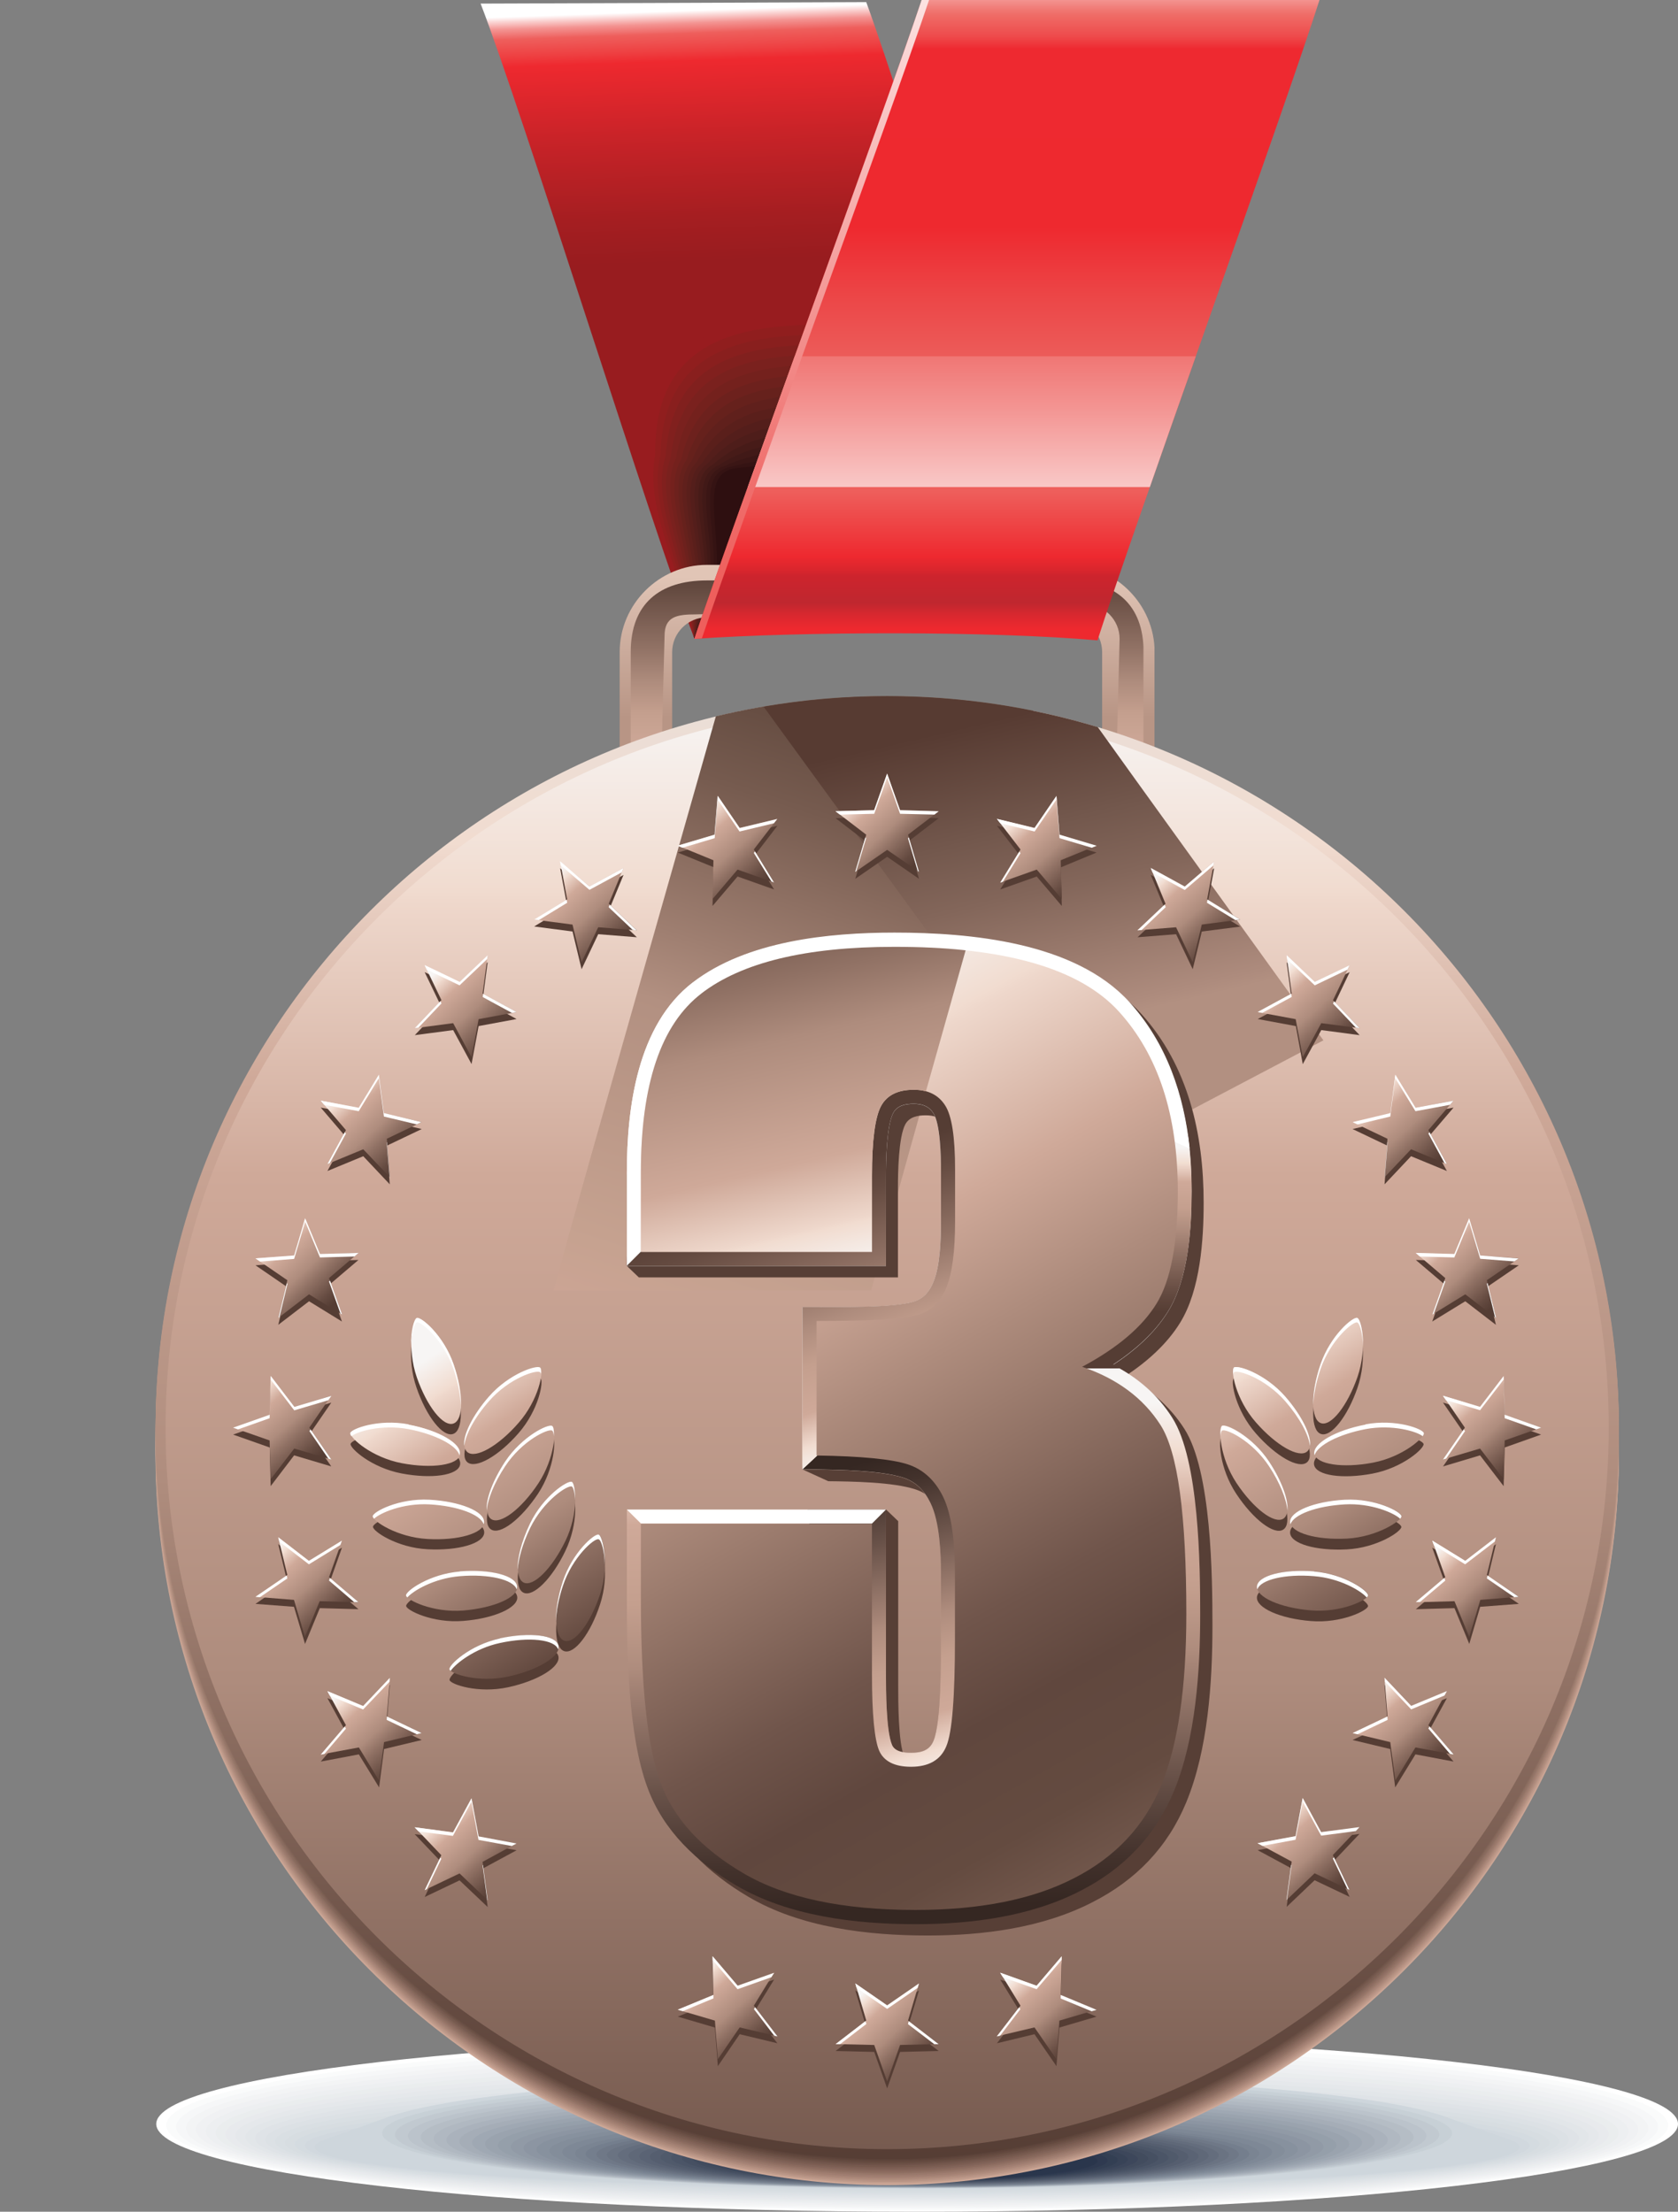 <?xml version="1.0" encoding="UTF-8"?>
<svg id="Warstwa_2" data-name="Warstwa 2" xmlns="http://www.w3.org/2000/svg" xmlns:xlink="http://www.w3.org/1999/xlink" viewBox="0 0 125.97 166.06">
  <rect x="0" y="0" width="125.97" height="166.06" fill="#808080" stroke="none"/>
  <defs>
    <style>
      .cls-1 {
        fill: url(#Gradient_bez_nazwy_92-26);
      }

      .cls-1, .cls-2, .cls-3, .cls-4, .cls-5, .cls-6, .cls-7, .cls-8, .cls-9, .cls-10, .cls-11, .cls-12, .cls-13, .cls-14, .cls-15, .cls-16, .cls-17, .cls-18, .cls-19, .cls-20, .cls-21, .cls-22, .cls-23, .cls-24, .cls-25, .cls-26, .cls-27, .cls-28, .cls-29, .cls-30, .cls-31, .cls-32, .cls-33, .cls-34, .cls-35, .cls-36, .cls-37, .cls-38, .cls-39, .cls-40, .cls-41, .cls-42, .cls-43, .cls-44, .cls-45, .cls-46, .cls-47, .cls-48, .cls-49, .cls-50, .cls-51, .cls-52, .cls-53, .cls-54, .cls-55, .cls-56, .cls-57, .cls-58, .cls-59, .cls-60, .cls-61, .cls-62, .cls-63, .cls-64, .cls-65, .cls-66, .cls-67, .cls-68, .cls-69, .cls-70, .cls-71, .cls-72, .cls-73, .cls-74, .cls-75, .cls-76, .cls-77, .cls-78, .cls-79, .cls-80, .cls-81, .cls-82, .cls-83, .cls-84, .cls-85, .cls-86, .cls-87, .cls-88, .cls-89, .cls-90, .cls-91, .cls-92, .cls-93, .cls-94, .cls-95, .cls-96, .cls-97, .cls-98, .cls-99, .cls-100, .cls-101, .cls-102, .cls-103, .cls-104, .cls-105, .cls-106, .cls-107, .cls-108, .cls-109, .cls-110, .cls-111, .cls-112, .cls-113, .cls-114, .cls-115, .cls-116, .cls-117, .cls-118, .cls-119, .cls-120, .cls-121, .cls-122, .cls-123, .cls-124, .cls-125, .cls-126 {
        stroke-width: 0px;
      }

      .cls-2 {
        fill: #959faa;
      }

      .cls-2, .cls-3, .cls-4, .cls-5, .cls-6, .cls-8, .cls-9, .cls-12, .cls-15, .cls-17, .cls-19, .cls-24, .cls-26, .cls-27, .cls-32, .cls-33, .cls-35, .cls-36, .cls-37, .cls-38, .cls-39, .cls-42, .cls-43, .cls-45, .cls-47, .cls-50, .cls-51, .cls-52, .cls-54, .cls-61, .cls-62, .cls-65, .cls-66, .cls-67, .cls-69, .cls-70, .cls-71, .cls-74, .cls-78, .cls-81, .cls-83, .cls-84, .cls-85, .cls-87, .cls-88, .cls-89, .cls-90, .cls-91, .cls-93, .cls-95, .cls-96, .cls-97, .cls-99, .cls-101, .cls-102, .cls-103, .cls-104, .cls-107, .cls-108, .cls-111, .cls-114, .cls-115, .cls-118, .cls-119, .cls-120, .cls-122, .cls-124, .cls-125, .cls-126 {
        fill-rule: evenodd;
      }

      .cls-3 {
        fill: #2a364c;
      }

      .cls-4 {
        fill: #3b1615;
      }

      .cls-5 {
        fill: #5a6374;
      }

      .cls-6 {
        fill: #cda796;
      }

      .cls-127 {
        clip-path: url(#clippath-45);
      }

      .cls-7 {
        fill: url(#Gradient_bez_nazwy_59);
      }

      .cls-8 {
        fill: #fafbfb;
      }

      .cls-9 {
        fill: #b0b8c1;
      }

      .cls-10 {
        fill: url(#Gradient_bez_nazwy_65);
      }

      .cls-11 {
        fill: url(#Gradient_bez_nazwy_92-3);
      }

      .cls-128 {
        clip-path: url(#clippath-20);
      }

      .cls-12 {
        fill: #891f1e;
      }

      .cls-129 {
        clip-path: url(#clippath-11);
      }

      .cls-13 {
        fill: url(#Gradient_bez_nazwy_92-19);
      }

      .cls-130 {
        clip-path: url(#clippath-16);
      }

      .cls-14 {
        fill: url(#Gradient_bez_nazwy_91);
      }

      .cls-15 {
        fill: #b5bdc5;
      }

      .cls-16 {
        fill: url(#Gradient_bez_nazwy_69);
      }

      .cls-131 {
        clip-path: url(#clippath-59);
      }

      .cls-17 {
        fill: #541e1b;
      }

      .cls-132 {
        clip-path: url(#clippath-33);
      }

      .cls-133 {
        clip-path: url(#clippath-47);
      }

      .cls-18 {
        fill: url(#Gradient_bez_nazwy_92-12);
      }

      .cls-19 {
        fill: #eaedee;
      }

      .cls-20 {
        fill: url(#Gradient_bez_nazwy_92-8);
      }

      .cls-21 {
        fill: url(#Gradient_bez_nazwy_61);
      }

      .cls-22 {
        fill: url(#Gradient_bez_nazwy_90);
      }

      .cls-23 {
        fill: url(#Gradient_bez_nazwy_62);
      }

      .cls-24 {
        fill: #4e1d1a;
      }

      .cls-25 {
        fill: url(#Gradient_bez_nazwy_92-11);
      }

      .cls-26 {
        fill: #505a6b;
      }

      .cls-27 {
        fill: #e8eaed;
      }

      .cls-28 {
        fill: url(#Gradient_bez_nazwy_92-2);
      }

      .cls-29 {
        fill: url(#Gradient_bez_nazwy_75);
      }

      .cls-134 {
        clip-path: url(#clippath-41);
      }

      .cls-135 {
        clip-path: url(#clippath-32);
      }

      .cls-30 {
        fill: url(#Gradient_bez_nazwy_92-15);
      }

      .cls-31 {
        fill: url(#Gradient_bez_nazwy_86);
      }

      .cls-32 {
        fill: #4b5567;
      }

      .cls-33 {
        fill: #d1d8de;
      }

      .cls-34 {
        fill: url(#Gradient_bez_nazwy_86-2);
      }

      .cls-35 {
        fill: #981c1f;
      }

      .cls-36 {
        fill: #555e6f;
      }

      .cls-37 {
        fill: #d4dbe0;
      }

      .cls-38 {
        fill: #333f53;
      }

      .cls-39 {
        fill: #471b18;
      }

      .cls-40 {
        fill: url(#Gradient_bez_nazwy_76);
      }

      .cls-41 {
        fill: url(#Gradient_bez_nazwy_92-25);
      }

      .cls-136 {
        clip-path: url(#clippath-2);
      }

      .cls-42 {
        fill: #f3f4f5;
      }

      .cls-137 {
        clip-path: url(#clippath-13);
      }

      .cls-43 {
        fill: #838d9a;
      }

      .cls-138 {
        clip-path: url(#clippath-37);
      }

      .cls-139 {
        clip-path: url(#clippath-46);
      }

      .cls-44 {
        fill: url(#Gradient_bez_nazwy_90-2);
      }

      .cls-140 {
        clip-path: url(#clippath-25);
      }

      .cls-45 {
        fill: #74211d;
      }

      .cls-46 {
        fill: url(#Gradient_bez_nazwy_92-10);
      }

      .cls-141 {
        clip-path: url(#clippath-15);
      }

      .cls-47 {
        fill: #901e1e;
      }

      .cls-142 {
        clip-path: url(#clippath-6);
      }

      .cls-48 {
        fill: url(#Gradient_bez_nazwy_92-18);
      }

      .cls-49 {
        fill: url(#Gradient_bez_nazwy_67);
      }

      .cls-50 {
        fill: #aab2bc;
      }

      .cls-51 {
        fill: #573f36;
      }

      .cls-143 {
        clip-path: url(#clippath-40);
      }

      .cls-144 {
        clip-path: url(#clippath-26);
      }

      .cls-52 {
        fill: #5f6878;
      }

      .cls-53 {
        fill: url(#Gradient_bez_nazwy_92-5);
      }

      .cls-54 {
        fill: #919aa6;
      }

      .cls-55 {
        fill: url(#Gradient_bez_nazwy_72);
      }

      .cls-56 {
        fill: url(#Gradient_bez_nazwy_74);
      }

      .cls-57 {
        fill: none;
      }

      .cls-58 {
        fill: url(#Gradient_bez_nazwy_92-9);
      }

      .cls-59 {
        fill: url(#Gradient_bez_nazwy_73);
      }

      .cls-145 {
        clip-path: url(#clippath-7);
      }

      .cls-146 {
        clip-path: url(#clippath-21);
      }

      .cls-60 {
        fill: url(#Gradient_bez_nazwy_92-20);
      }

      .cls-61 {
        fill: #3d475b;
      }

      .cls-62 {
        fill: #60201c;
      }

      .cls-63 {
        fill: url(#Gradient_bez_nazwy_71);
      }

      .cls-147 {
        clip-path: url(#clippath-34);
      }

      .cls-64 {
        fill: url(#Gradient_bez_nazwy_92-23);
      }

      .cls-148 {
        clip-path: url(#clippath-57);
      }

      .cls-149 {
        clip-path: url(#clippath-1);
      }

      .cls-150 {
        clip-path: url(#clippath-4);
      }

      .cls-151 {
        clip-path: url(#clippath-38);
      }

      .cls-65 {
        fill: #9aa3ae;
      }

      .cls-152 {
        clip-path: url(#clippath-36);
      }

      .cls-153 {
        clip-path: url(#clippath-27);
      }

      .cls-66 {
        fill: #c1c9d0;
      }

      .cls-67 {
        fill: #7a211e;
      }

      .cls-68 {
        fill: url(#Gradient_bez_nazwy_68);
      }

      .cls-69 {
        fill: #a5adb7;
      }

      .cls-70 {
        fill: #81201e;
      }

      .cls-154 {
        clip-path: url(#clippath-60);
      }

      .cls-155 {
        clip-path: url(#clippath-44);
      }

      .cls-71 {
        fill: #87919e;
      }

      .cls-72 {
        fill: url(#Gradient_bez_nazwy_92-6);
      }

      .cls-156 {
        clip-path: url(#clippath-12);
      }

      .cls-73, .cls-81 {
        fill: #fff;
      }

      .cls-74 {
        fill: #6a7382;
      }

      .cls-157 {
        clip-path: url(#clippath-24);
      }

      .cls-75 {
        fill: url(#Gradient_bez_nazwy_92-4);
      }

      .cls-76 {
        fill: url(#Gradient_bez_nazwy_80);
      }

      .cls-77 {
        fill: url(#Gradient_bez_nazwy_70);
      }

      .cls-78 {
        fill: #411917;
      }

      .cls-158 {
        clip-path: url(#clippath-30);
      }

      .cls-79 {
        fill: url(#Gradient_bez_nazwy_88);
      }

      .cls-80 {
        fill: url(#Gradient_bez_nazwy_92-16);
      }

      .cls-159 {
        clip-path: url(#clippath-22);
      }

      .cls-82 {
        fill: url(#Gradient_bez_nazwy_92-13);
      }

      .cls-83 {
        fill: #8c95a2;
      }

      .cls-160 {
        clip-path: url(#clippath-9);
      }

      .cls-84 {
        fill: #9fa8b3;
      }

      .cls-161 {
        clip-path: url(#clippath-52);
      }

      .cls-85 {
        fill: #d7dde1;
      }

      .cls-162 {
        clip-path: url(#clippath);
      }

      .cls-86 {
        fill: url(#Gradient_bez_nazwy_64);
      }

      .cls-163 {
        clip-path: url(#clippath-50);
      }

      .cls-164 {
        clip-path: url(#clippath-48);
      }

      .cls-87 {
        fill: #465062;
      }

      .cls-165 {
        clip-path: url(#clippath-61);
      }

      .cls-88 {
        fill: #2f3a50;
      }

      .cls-89 {
        fill: #f0f1f3;
      }

      .cls-166 {
        clip-path: url(#clippath-39);
      }

      .cls-90 {
        fill: #dce1e5;
      }

      .cls-91 {
        fill: #e2e6e9;
      }

      .cls-92 {
        fill: url(#Gradient_bez_nazwy_92-7);
      }

      .cls-167 {
        clip-path: url(#clippath-19);
      }

      .cls-168 {
        clip-path: url(#clippath-31);
      }

      .cls-169 {
        clip-path: url(#clippath-54);
      }

      .cls-170 {
        clip-path: url(#clippath-3);
      }

      .cls-93 {
        fill: #d9dfe3;
      }

      .cls-94 {
        fill: url(#Gradient_bez_nazwy_88-2);
      }

      .cls-95 {
        fill: #646d7d;
      }

      .cls-96 {
        fill: #6d211d;
      }

      .cls-97 {
        fill: #66211c;
      }

      .cls-171 {
        clip-path: url(#clippath-43);
      }

      .cls-98 {
        fill: url(#Gradient_bez_nazwy_92-14);
      }

      .cls-99 {
        fill: #bbc3cb;
      }

      .cls-172 {
        clip-path: url(#clippath-8);
      }

      .cls-100 {
        fill: url(#Gradient_bez_nazwy_92-22);
      }

      .cls-101 {
        fill: #dfe3e7;
      }

      .cls-102 {
        fill: #6f7887;
      }

      .cls-103 {
        fill: #ced6dc;
      }

      .cls-104 {
        fill: #c7d0d6;
      }

      .cls-105 {
        fill: url(#Gradient_bez_nazwy_66);
      }

      .cls-106 {
        fill: url(#Gradient_bez_nazwy_92-21);
      }

      .cls-173 {
        clip-path: url(#clippath-55);
      }

      .cls-107 {
        fill: #f6f7f8;
      }

      .cls-174 {
        clip-path: url(#clippath-29);
      }

      .cls-108 {
        fill: #384357;
      }

      .cls-175 {
        clip-path: url(#clippath-18);
      }

      .cls-176 {
        clip-path: url(#clippath-14);
      }

      .cls-177 {
        clip-path: url(#clippath-17);
      }

      .cls-109 {
        fill: url(#Gradient_bez_nazwy_81);
      }

      .cls-110 {
        fill: url(#Gradient_bez_nazwy_90-3);
      }

      .cls-178 {
        clip-path: url(#clippath-5);
      }

      .cls-111 {
        fill: #7e8896;
      }

      .cls-179 {
        clip-path: url(#clippath-58);
      }

      .cls-112 {
        fill: url(#Gradient_bez_nazwy_92-24);
      }

      .cls-113 {
        fill: url(#Gradient_bez_nazwy_56);
      }

      .cls-114 {
        fill: #553d34;
      }

      .cls-180 {
        clip-path: url(#clippath-42);
      }

      .cls-115 {
        fill: #747e8d;
      }

      .cls-116 {
        fill: url(#Gradient_bez_nazwy_92-17);
      }

      .cls-181 {
        clip-path: url(#clippath-10);
      }

      .cls-117 {
        fill: url(#Gradient_bez_nazwy_63);
      }

      .cls-182 {
        clip-path: url(#clippath-23);
      }

      .cls-183 {
        clip-path: url(#clippath-56);
      }

      .cls-184 {
        clip-path: url(#clippath-53);
      }

      .cls-185 {
        clip-path: url(#clippath-49);
      }

      .cls-118 {
        fill: #e5e8eb;
      }

      .cls-119 {
        fill: #5a1f1b;
      }

      .cls-186 {
        clip-path: url(#clippath-51);
      }

      .cls-120 {
        fill: #424c5e;
      }

      .cls-187 {
        clip-path: url(#clippath-28);
      }

      .cls-121 {
        fill: url(#Gradient_bez_nazwy_92);
      }

      .cls-122 {
        fill: #351313;
      }

      .cls-123 {
        fill: url(#Gradient_bez_nazwy_57);
      }

      .cls-188 {
        clip-path: url(#clippath-35);
      }

      .cls-124 {
        fill: #edeff1;
      }

      .cls-125 {
        fill: #2e0f10;
      }

      .cls-126 {
        fill: #7a8492;
      }
    </style>
    <clipPath id="clippath">
      <rect class="cls-57" y="0" width="125.97" height="166.06"/>
    </clipPath>
    <clipPath id="clippath-1">
      <path class="cls-57" d="m36.08.27c3.08,7.95,12.95,39.68,16.03,47.62,7.88-.97,20.67-.81,28.55,0h0c-2.94-7.99-12.69-39.75-15.63-47.73-8.01.04-20.94.08-28.95.11"/>
    </clipPath>
    <linearGradient id="Gradient_bez_nazwy_56" data-name="Gradient bez nazwy 56" x1="-180.69" y1="190.14" x2="-177.38" y2="190.14" gradientTransform="translate(1141.64 -1010.48) rotate(-90) scale(5.7 -5.7)" gradientUnits="userSpaceOnUse">
      <stop offset="0" stop-color="#981c1f"/>
      <stop offset=".18" stop-color="#a51e21"/>
      <stop offset=".51" stop-color="#c92328"/>
      <stop offset=".8" stop-color="#ee292f"/>
      <stop offset=".84" stop-color="#ee3f41"/>
      <stop offset=".91" stop-color="#ee5f5c"/>
      <stop offset=".92" stop-color="#ef6d6b"/>
      <stop offset=".95" stop-color="#f39492"/>
      <stop offset=".98" stop-color="#fad3d2"/>
      <stop offset="1" stop-color="#fff"/>
    </linearGradient>
    <clipPath id="clippath-2">
      <rect class="cls-57" y="0" width="125.97" height="166.06"/>
    </clipPath>
    <clipPath id="clippath-3">
      <path class="cls-57" d="m53.07,42.41c-3.59,0-6.55,2.96-6.55,6.55v9.44h3.94v-9.44c0-1.43,1.17-2.61,2.61-2.61h27.06c1.44,0,2.61,1.17,2.61,2.61v9.44h3.94v-9.44c0-3.58-2.96-6.55-6.55-6.55h-27.06Z"/>
    </clipPath>
    <linearGradient id="Gradient_bez_nazwy_57" data-name="Gradient bez nazwy 57" x1="-98.16" y1="213.36" x2="-94.85" y2="213.36" gradientTransform="translate(-618.36 358.37) rotate(90) scale(3.21 -3.21)" gradientUnits="userSpaceOnUse">
      <stop offset="0" stop-color="#e1c5b6"/>
      <stop offset=".24" stop-color="#d6b8a9"/>
      <stop offset="1" stop-color="#b89585"/>
    </linearGradient>
    <clipPath id="clippath-4">
      <path class="cls-57" d="m53.07,43.58c-3.59,0-5.72,1.79-5.72,5.37v9.44l2.27-.22.27-10.43c0-1.44.9-1.61,2.34-1.61l29.21-.77c1.44,0,2.61,1.17,2.61,2.61l-.27,10.42h2.07v-9.44c0-3.58-2.13-5.37-5.72-5.37h-27.06Z"/>
    </clipPath>
    <linearGradient id="Gradient_bez_nazwy_90" data-name="Gradient bez nazwy 90" x1="-187.12" y1="187.71" x2="-183.8" y2="187.71" gradientTransform="translate(1088.67 -957.71) rotate(-90) scale(5.44 -5.44)" gradientUnits="userSpaceOnUse">
      <stop offset="0" stop-color="#f7f5f4"/>
      <stop offset=".1" stop-color="#f1dcd0"/>
      <stop offset=".11" stop-color="#eed7cb"/>
      <stop offset=".21" stop-color="#cfa999"/>
      <stop offset=".37" stop-color="#c49f8e"/>
      <stop offset=".5" stop-color="#ae8c7d"/>
      <stop offset=".64" stop-color="#917265"/>
      <stop offset=".88" stop-color="#654b41"/>
      <stop offset="1" stop-color="#553d34"/>
    </linearGradient>
    <clipPath id="clippath-5">
      <path class="cls-57" d="m69.19,0c-2.66,7.95-14.41,40.03-17.07,47.97,8.01-.56,22.26-.6,30.27.11,2.54-7.98,14.13-40.11,16.67-48.09h-29.87Z"/>
    </clipPath>
    <linearGradient id="Gradient_bez_nazwy_59" data-name="Gradient bez nazwy 59" x1="-164.59" y1="193.35" x2="-161.28" y2="193.35" gradientTransform="translate(2970.92 -2416.67) rotate(-90) scale(14.97 -14.97)" gradientUnits="userSpaceOnUse">
      <stop offset="0" stop-color="#ee292f"/>
      <stop offset=".02" stop-color="#da282f"/>
      <stop offset=".04" stop-color="#bf272f"/>
      <stop offset=".08" stop-color="#cd242d"/>
      <stop offset=".09" stop-color="#da262d"/>
      <stop offset=".11" stop-color="#ee292f"/>
      <stop offset=".15" stop-color="#ee3f41"/>
      <stop offset=".21" stop-color="#ee5f5c"/>
      <stop offset=".4" stop-color="#ec5f5c"/>
      <stop offset=".5" stop-color="#ec4748"/>
      <stop offset=".61" stop-color="#ee292f"/>
      <stop offset=".88" stop-color="#ee2930"/>
      <stop offset=".9" stop-color="#ee4b4c"/>
      <stop offset=".93" stop-color="#ef6a65"/>
      <stop offset=".94" stop-color="#f07873"/>
      <stop offset=".96" stop-color="#f49d9a"/>
      <stop offset=".99" stop-color="#fbdad8"/>
      <stop offset="1" stop-color="#fff"/>
    </linearGradient>
    <clipPath id="clippath-6">
      <path class="cls-57" d="m59.66,26.75c-1.23,3.42-2.43,6.78-3.52,9.82h30.18c1.06-3.05,2.24-6.4,3.45-9.82h-30.11Z"/>
    </clipPath>
    <linearGradient id="Gradient_bez_nazwy_86" data-name="Gradient bez nazwy 86" x1="-125.16" y1="206.84" x2="-121.84" y2="206.84" gradientTransform="translate(-1136.67 755.02) rotate(90) scale(5.85 -5.85)" gradientUnits="userSpaceOnUse">
      <stop offset="0" stop-color="#ee5f5c"/>
      <stop offset=".14" stop-color="#ef6d6b"/>
      <stop offset=".4" stop-color="#f39492"/>
      <stop offset=".77" stop-color="#fad3d2"/>
      <stop offset="1" stop-color="#fff"/>
    </linearGradient>
    <clipPath id="clippath-7">
      <rect class="cls-57" y="0" width="125.97" height="166.06"/>
    </clipPath>
    <clipPath id="clippath-8">
      <path class="cls-57" d="m11.68,109.01c0,30.25,24.67,54.93,54.92,54.93s54.93-24.67,54.93-54.93-24.67-54.92-54.93-54.92S11.68,78.75,11.68,109.01"/>
    </clipPath>
    <linearGradient id="Gradient_bez_nazwy_61" data-name="Gradient bez nazwy 61" x1="-147.19" y1="198.78" x2="-143.87" y2="198.78" gradientTransform="translate(-6535.4 4942.19) rotate(90) scale(33.21 -33.21)" gradientUnits="userSpaceOnUse">
      <stop offset="0" stop-color="#ceaa9a"/>
      <stop offset=".1" stop-color="#cfaa9a"/>
      <stop offset=".26" stop-color="#cda796"/>
      <stop offset=".54" stop-color="#cba595"/>
      <stop offset="1" stop-color="#c19d8d"/>
    </linearGradient>
    <clipPath id="clippath-9">
      <path class="cls-57" d="m11.68,108.89c0,30.25,24.67,54.93,54.92,54.93s54.93-24.67,54.93-54.93-24.67-54.92-54.93-54.92S11.68,78.63,11.68,108.89"/>
    </clipPath>
    <linearGradient id="Gradient_bez_nazwy_62" data-name="Gradient bez nazwy 62" x1="-147.19" y1="198.78" x2="-143.87" y2="198.78" gradientTransform="translate(-6535.36 4942.11) rotate(90) scale(33.21 -33.21)" gradientUnits="userSpaceOnUse">
      <stop offset="0" stop-color="#d0ad9e"/>
      <stop offset=".1" stop-color="#d1ad9d"/>
      <stop offset=".26" stop-color="#cda797"/>
      <stop offset=".54" stop-color="#c9a393"/>
      <stop offset="1" stop-color="#b89485"/>
    </linearGradient>
    <clipPath id="clippath-10">
      <path class="cls-57" d="m11.68,108.76c0,30.25,24.67,54.93,54.92,54.93s54.93-24.67,54.93-54.93-24.67-54.92-54.93-54.92S11.68,78.51,11.68,108.76"/>
    </clipPath>
    <linearGradient id="Gradient_bez_nazwy_63" data-name="Gradient bez nazwy 63" x1="-147.19" y1="198.78" x2="-143.88" y2="198.78" gradientTransform="translate(-6535.45 4942.15) rotate(90) scale(33.21 -33.21)" gradientUnits="userSpaceOnUse">
      <stop offset="0" stop-color="#d2b1a2"/>
      <stop offset=".1" stop-color="#d3b0a0"/>
      <stop offset=".26" stop-color="#cda797"/>
      <stop offset=".54" stop-color="#c7a291"/>
      <stop offset="1" stop-color="#af8c7d"/>
    </linearGradient>
    <clipPath id="clippath-11">
      <path class="cls-57" d="m11.68,108.64c0,30.25,24.67,54.93,54.92,54.93s54.93-24.68,54.93-54.93-24.67-54.92-54.93-54.92S11.68,78.39,11.68,108.64"/>
    </clipPath>
    <linearGradient id="Gradient_bez_nazwy_64" data-name="Gradient bez nazwy 64" x1="-147.19" y1="198.78" x2="-143.88" y2="198.78" gradientTransform="translate(-6535.4 4942.08) rotate(90) scale(33.21 -33.21)" gradientUnits="userSpaceOnUse">
      <stop offset="0" stop-color="#d4b4a5"/>
      <stop offset=".1" stop-color="#d5b3a4"/>
      <stop offset=".26" stop-color="#cda797"/>
      <stop offset=".54" stop-color="#c5a08f"/>
      <stop offset="1" stop-color="#a78476"/>
    </linearGradient>
    <clipPath id="clippath-12">
      <path class="cls-57" d="m11.68,108.52c0,30.25,24.67,54.93,54.92,54.93s54.93-24.67,54.93-54.93-24.67-54.92-54.93-54.92S11.68,78.27,11.68,108.52"/>
    </clipPath>
    <linearGradient id="Gradient_bez_nazwy_65" data-name="Gradient bez nazwy 65" x1="-147.2" y1="198.78" x2="-143.88" y2="198.78" gradientTransform="translate(-6535.4 4942.04) rotate(90) scale(33.21 -33.21)" gradientUnits="userSpaceOnUse">
      <stop offset="0" stop-color="#d5b7a9"/>
      <stop offset=".1" stop-color="#d8b7a7"/>
      <stop offset=".26" stop-color="#cda897"/>
      <stop offset=".54" stop-color="#c39e8e"/>
      <stop offset=".74" stop-color="#b18e7f"/>
      <stop offset="1" stop-color="#9f7d70"/>
    </linearGradient>
    <clipPath id="clippath-13">
      <path class="cls-57" d="m11.68,108.4c0,30.25,24.67,54.92,54.92,54.92s54.93-24.67,54.93-54.92-24.67-54.93-54.93-54.93S11.68,78.15,11.68,108.4"/>
    </clipPath>
    <linearGradient id="Gradient_bez_nazwy_66" data-name="Gradient bez nazwy 66" x1="-147.2" y1="198.78" x2="-143.88" y2="198.78" gradientTransform="translate(-6535.4 4942) rotate(90) scale(33.21 -33.21)" gradientUnits="userSpaceOnUse">
      <stop offset="0" stop-color="#d7bbad"/>
      <stop offset=".1" stop-color="#dabaab"/>
      <stop offset=".26" stop-color="#cda897"/>
      <stop offset=".54" stop-color="#c19c8c"/>
      <stop offset=".71" stop-color="#b08c7e"/>
      <stop offset="1" stop-color="#977669"/>
    </linearGradient>
    <clipPath id="clippath-14">
      <path class="cls-57" d="m11.68,108.28c0,30.25,24.67,54.92,54.92,54.92s54.93-24.67,54.93-54.92-24.67-54.93-54.93-54.93S11.68,78.03,11.68,108.28"/>
    </clipPath>
    <linearGradient id="Gradient_bez_nazwy_67" data-name="Gradient bez nazwy 67" x1="-147.2" y1="198.78" x2="-143.89" y2="198.78" gradientTransform="translate(-6535.36 4941.93) rotate(90) scale(33.21 -33.21)" gradientUnits="userSpaceOnUse">
      <stop offset="0" stop-color="#d9beb1"/>
      <stop offset=".1" stop-color="#dcbdae"/>
      <stop offset=".26" stop-color="#cea897"/>
      <stop offset=".54" stop-color="#bf9b8b"/>
      <stop offset=".82" stop-color="#9f7e70"/>
      <stop offset="1" stop-color="#907063"/>
    </linearGradient>
    <clipPath id="clippath-15">
      <path class="cls-57" d="m11.68,108.16c0,30.25,24.67,54.93,54.92,54.93s54.93-24.67,54.93-54.93-24.67-54.92-54.93-54.92S11.68,77.91,11.68,108.16"/>
    </clipPath>
    <linearGradient id="Gradient_bez_nazwy_68" data-name="Gradient bez nazwy 68" x1="-147.2" y1="198.78" x2="-143.89" y2="198.78" gradientTransform="translate(-6535.36 4941.89) rotate(90) scale(33.21 -33.21)" gradientUnits="userSpaceOnUse">
      <stop offset="0" stop-color="#dbc1b5"/>
      <stop offset=".1" stop-color="#dec1b2"/>
      <stop offset=".26" stop-color="#cea897"/>
      <stop offset=".54" stop-color="#bd9989"/>
      <stop offset=".81" stop-color="#9b7a6c"/>
      <stop offset="1" stop-color="#89695d"/>
    </linearGradient>
    <clipPath id="clippath-16">
      <path class="cls-57" d="m11.68,108.04c0,30.25,24.67,54.93,54.92,54.93s54.93-24.67,54.93-54.93-24.67-54.93-54.93-54.93S11.68,77.78,11.68,108.04"/>
    </clipPath>
    <linearGradient id="Gradient_bez_nazwy_69" data-name="Gradient bez nazwy 69" x1="-147.21" y1="198.78" x2="-143.89" y2="198.78" gradientTransform="translate(-6535.45 4941.93) rotate(90) scale(33.21 -33.21)" gradientUnits="userSpaceOnUse">
      <stop offset="0" stop-color="#ddc5b9"/>
      <stop offset=".1" stop-color="#e0c4b6"/>
      <stop offset=".26" stop-color="#cea898"/>
      <stop offset=".54" stop-color="#bb9787"/>
      <stop offset=".81" stop-color="#957568"/>
      <stop offset="1" stop-color="#816358"/>
    </linearGradient>
    <clipPath id="clippath-17">
      <path class="cls-57" d="m11.68,107.92c0,30.25,24.67,54.92,54.92,54.92s54.93-24.67,54.93-54.92-24.67-54.93-54.93-54.93S11.68,77.67,11.68,107.92"/>
    </clipPath>
    <linearGradient id="Gradient_bez_nazwy_70" data-name="Gradient bez nazwy 70" x1="-147.21" y1="198.78" x2="-143.89" y2="198.78" gradientTransform="translate(-6535.4 4941.86) rotate(90) scale(33.21 -33.21)" gradientUnits="userSpaceOnUse">
      <stop offset="0" stop-color="#dec8bd"/>
      <stop offset=".1" stop-color="#e3c7b9"/>
      <stop offset=".26" stop-color="#cea898"/>
      <stop offset=".54" stop-color="#b99686"/>
      <stop offset=".54" stop-color="#b89585"/>
      <stop offset=".85" stop-color="#8c6c60"/>
      <stop offset="1" stop-color="#7b5d52"/>
    </linearGradient>
    <clipPath id="clippath-18">
      <path class="cls-57" d="m11.68,107.8c0,30.25,24.67,54.92,54.92,54.92s54.93-24.67,54.93-54.92-24.67-54.93-54.93-54.93S11.68,77.55,11.68,107.8"/>
    </clipPath>
    <linearGradient id="Gradient_bez_nazwy_71" data-name="Gradient bez nazwy 71" x1="-147.21" y1="198.78" x2="-143.9" y2="198.78" gradientTransform="translate(-6535.4 4941.82) rotate(90) scale(33.21 -33.21)" gradientUnits="userSpaceOnUse">
      <stop offset="0" stop-color="#e0ccc1"/>
      <stop offset=".1" stop-color="#e5cbbd"/>
      <stop offset=".26" stop-color="#cea998"/>
      <stop offset=".54" stop-color="#b79484"/>
      <stop offset=".58" stop-color="#b08d7e"/>
      <stop offset=".86" stop-color="#84675a"/>
      <stop offset="1" stop-color="#74584d"/>
    </linearGradient>
    <clipPath id="clippath-19">
      <path class="cls-57" d="m11.68,107.67c0,30.25,24.67,54.92,54.92,54.92s54.93-24.67,54.93-54.92-24.67-54.93-54.93-54.93S11.68,77.42,11.68,107.67"/>
    </clipPath>
    <linearGradient id="Gradient_bez_nazwy_72" data-name="Gradient bez nazwy 72" x1="-147.21" y1="198.78" x2="-143.9" y2="198.78" gradientTransform="translate(-6535.4 4941.78) rotate(90) scale(33.21 -33.21)" gradientUnits="userSpaceOnUse">
      <stop offset="0" stop-color="#e2cfc6"/>
      <stop offset=".1" stop-color="#e8cec1"/>
      <stop offset=".26" stop-color="#cea998"/>
      <stop offset=".54" stop-color="#b59383"/>
      <stop offset=".63" stop-color="#a38374"/>
      <stop offset=".87" stop-color="#7c5f54"/>
      <stop offset="1" stop-color="#6e5248"/>
    </linearGradient>
    <clipPath id="clippath-20">
      <path class="cls-57" d="m11.68,107.55c0,30.25,24.67,54.93,54.92,54.93s54.93-24.67,54.93-54.93-24.67-54.93-54.93-54.93S11.68,77.3,11.68,107.55"/>
    </clipPath>
    <linearGradient id="Gradient_bez_nazwy_73" data-name="Gradient bez nazwy 73" x1="-147.22" y1="198.78" x2="-143.9" y2="198.78" gradientTransform="translate(-6535.36 4941.71) rotate(90) scale(33.21 -33.21)" gradientUnits="userSpaceOnUse">
      <stop offset="0" stop-color="#e4d3ca"/>
      <stop offset=".1" stop-color="#ead2c4"/>
      <stop offset=".26" stop-color="#cea998"/>
      <stop offset=".54" stop-color="#b39181"/>
      <stop offset=".6" stop-color="#a88777"/>
      <stop offset=".87" stop-color="#795d51"/>
      <stop offset="1" stop-color="#674d42"/>
    </linearGradient>
    <clipPath id="clippath-21">
      <path class="cls-57" d="m11.68,107.43c0,30.25,24.67,54.93,54.92,54.93s54.93-24.68,54.93-54.93-24.67-54.93-54.93-54.93S11.68,77.18,11.68,107.43"/>
    </clipPath>
    <linearGradient id="Gradient_bez_nazwy_74" data-name="Gradient bez nazwy 74" x1="-147.22" y1="198.78" x2="-143.91" y2="198.78" gradientTransform="translate(-6535.45 4941.75) rotate(90) scale(33.21 -33.21)" gradientUnits="userSpaceOnUse">
      <stop offset="0" stop-color="#e6d6ce"/>
      <stop offset=".1" stop-color="#ecd5c8"/>
      <stop offset=".26" stop-color="#cfa998"/>
      <stop offset=".54" stop-color="#b28f80"/>
      <stop offset=".63" stop-color="#a07f71"/>
      <stop offset=".88" stop-color="#72564b"/>
      <stop offset="1" stop-color="#61473d"/>
    </linearGradient>
    <clipPath id="clippath-22">
      <path class="cls-57" d="m11.68,107.31c0,30.25,24.67,54.92,54.92,54.92s54.93-24.67,54.93-54.92-24.67-54.93-54.93-54.93S11.68,77.06,11.68,107.31"/>
    </clipPath>
    <linearGradient id="Gradient_bez_nazwy_75" data-name="Gradient bez nazwy 75" x1="-147.22" y1="198.78" x2="-143.91" y2="198.78" gradientTransform="translate(-6535.4 4941.67) rotate(90) scale(33.21 -33.21)" gradientUnits="userSpaceOnUse">
      <stop offset="0" stop-color="#e8dad2"/>
      <stop offset=".1" stop-color="#efd9cc"/>
      <stop offset=".14" stop-color="#e6ccbe"/>
      <stop offset=".26" stop-color="#cfa999"/>
      <stop offset=".54" stop-color="#b08e7e"/>
      <stop offset=".67" stop-color="#937466"/>
      <stop offset=".89" stop-color="#6a5045"/>
      <stop offset="1" stop-color="#5b4239"/>
    </linearGradient>
    <clipPath id="clippath-23">
      <path class="cls-57" d="m11.68,107.19c0,30.25,24.67,54.93,54.92,54.93s54.93-24.67,54.93-54.93-24.67-54.92-54.93-54.92S11.68,76.94,11.68,107.19"/>
    </clipPath>
    <linearGradient id="Gradient_bez_nazwy_76" data-name="Gradient bez nazwy 76" x1="-147.22" y1="198.78" x2="-143.91" y2="198.78" gradientTransform="translate(-6535.4 4941.64) rotate(90) scale(33.21 -33.21)" gradientUnits="userSpaceOnUse">
      <stop offset="0" stop-color="#eaded7"/>
      <stop offset=".1" stop-color="#f1dcd0"/>
      <stop offset=".11" stop-color="#eed7cb"/>
      <stop offset=".26" stop-color="#cfa999"/>
      <stop offset=".54" stop-color="#ae8c7d"/>
      <stop offset=".67" stop-color="#917265"/>
      <stop offset=".89" stop-color="#654b41"/>
      <stop offset="1" stop-color="#553d34"/>
    </linearGradient>
    <clipPath id="clippath-24">
      <path class="cls-57" d="m12.43,107.19c0,29.84,24.34,54.17,54.17,54.17s54.17-24.33,54.17-54.17-24.34-54.17-54.17-54.17S12.43,77.35,12.43,107.19"/>
    </clipPath>
    <linearGradient id="Gradient_bez_nazwy_92" data-name="Gradient bez nazwy 92" x1="-148.24" y1="198.49" x2="-144.92" y2="198.49" gradientTransform="translate(-8055.72 6118.87) rotate(90) scale(40.92 -40.92)" gradientUnits="userSpaceOnUse">
      <stop offset="0" stop-color="#f7f5f4"/>
      <stop offset=".1" stop-color="#f1dcd0"/>
      <stop offset=".11" stop-color="#eed7cb"/>
      <stop offset=".26" stop-color="#cfa999"/>
      <stop offset=".54" stop-color="#ae8c7d"/>
      <stop offset=".67" stop-color="#917265"/>
      <stop offset=".89" stop-color="#654b41"/>
      <stop offset="1" stop-color="#553d34"/>
    </linearGradient>
    <clipPath id="clippath-25">
      <path class="cls-57" d="m53.74,53.78c-1.44,5.11-10.24,35.85-12.18,43.11h23.84c1.95-7.46,10.76-38.38,12.16-43.53-3.54-.72-7.21-1.1-10.96-1.1-4.43,0-8.73.53-12.85,1.52"/>
    </clipPath>
    <linearGradient id="Gradient_bez_nazwy_80" data-name="Gradient bez nazwy 80" x1="-166.46" y1="189.64" x2="-163.15" y2="189.64" gradientTransform="translate(2345.07 2708.75) scale(13.89 -13.89)" gradientUnits="userSpaceOnUse">
      <stop offset="0" stop-color="#cba494"/>
      <stop offset=".09" stop-color="#c6a290"/>
      <stop offset=".5" stop-color="#b29081"/>
      <stop offset=".61" stop-color="#9f7f71"/>
      <stop offset=".87" stop-color="#765b4f"/>
      <stop offset="1" stop-color="#674e43"/>
    </linearGradient>
    <clipPath id="clippath-26">
      <path class="cls-57" d="m57.32,53.05c3.53,4.87,18.51,25.37,24.82,34.12l17.21-9.06c-6.44-8.95-14.33-19.86-16.94-23.52-5.01-1.51-10.32-2.32-15.82-2.32-3.16,0-6.26.27-9.27.79"/>
    </clipPath>
    <linearGradient id="Gradient_bez_nazwy_81" data-name="Gradient bez nazwy 81" x1="-174.89" y1="195.7" x2="-171.58" y2="195.7" gradientTransform="translate(1952.8 -1590.15) rotate(-90) scale(9.58 -9.58)" gradientUnits="userSpaceOnUse">
      <stop offset="0" stop-color="#b29081"/>
      <stop offset=".25" stop-color="#b29081"/>
      <stop offset=".28" stop-color="#ad8b7d"/>
      <stop offset=".58" stop-color="#83665a"/>
      <stop offset=".73" stop-color="#73584d"/>
      <stop offset="1" stop-color="#573b32"/>
    </linearGradient>
    <clipPath id="clippath-27">
      <polygon class="cls-57" points="65.63 60.83 62.73 60.91 65.03 62.67 64.21 65.46 66.6 63.81 68.99 65.46 68.17 62.67 70.47 60.91 67.57 60.83 66.6 58.09 65.63 60.83"/>
    </clipPath>
    <linearGradient id="Gradient_bez_nazwy_92-2" data-name="Gradient bez nazwy 92" x1="-73.19" y1="155.12" x2="-69.87" y2="155.12" gradientTransform="translate(-265.72 214.99) rotate(90) scale(2.14 -2.14)" xlink:href="#Gradient_bez_nazwy_92"/>
    <clipPath id="clippath-28">
      <polygon class="cls-57" points="77.67 62.16 74.84 61.48 76.61 63.78 75.09 66.26 77.83 65.29 79.71 67.5 79.63 64.59 82.32 63.49 79.53 62.66 79.31 59.77 77.67 62.16"/>
    </clipPath>
    <linearGradient id="Gradient_bez_nazwy_92-3" data-name="Gradient bez nazwy 92" x1="-71.82" y1="161.87" x2="-68.5" y2="161.87" gradientTransform="translate(-281.17 219.53) rotate(90) scale(2.22 -2.22)" xlink:href="#Gradient_bez_nazwy_92"/>
    <clipPath id="clippath-29">
      <polygon class="cls-57" points="88.95 66.56 86.39 65.17 87.5 67.86 85.39 69.85 88.29 69.62 89.54 72.25 90.22 69.42 93.1 69.04 90.62 67.53 91.15 64.67 88.95 66.56"/>
    </clipPath>
    <linearGradient id="Gradient_bez_nazwy_92-4" data-name="Gradient bez nazwy 92" x1="-69.41" y1="161.96" x2="-66.1" y2="161.96" gradientTransform="translate(-272.13 219.62) rotate(90) scale(2.23 -2.23)" xlink:href="#Gradient_bez_nazwy_92"/>
    <clipPath id="clippath-30">
      <polygon class="cls-57" points="96.97 74.61 94.42 75.99 97.27 76.52 97.8 79.38 99.19 76.82 102.07 77.2 100.07 75.1 101.32 72.48 98.7 73.73 96.59 71.73 96.97 74.61"/>
    </clipPath>
    <linearGradient id="Gradient_bez_nazwy_92-5" data-name="Gradient bez nazwy 92" x1="-66.01" y1="162.54" x2="-62.69" y2="162.54" gradientTransform="translate(-264.97 219.31) rotate(90) scale(2.23 -2.23)" xlink:href="#Gradient_bez_nazwy_92"/>
    <clipPath id="clippath-31">
      <polygon class="cls-57" points="104.37 83.58 101.54 84.25 104.16 85.5 103.94 88.39 105.93 86.29 108.62 87.4 107.23 84.85 109.12 82.64 106.26 83.17 104.75 80.69 104.37 83.58"/>
    </clipPath>
    <linearGradient id="Gradient_bez_nazwy_92-6" data-name="Gradient bez nazwy 92" x1="-62.31" y1="162.31" x2="-59" y2="162.31" gradientTransform="translate(-256.88 219.88) rotate(90) scale(2.23 -2.23)" xlink:href="#Gradient_bez_nazwy_92"/>
    <clipPath id="clippath-32">
      <polygon class="cls-57" points="109.19 94.16 106.29 94.08 108.5 95.96 107.53 98.7 110 97.18 112.3 98.95 111.62 96.12 114.02 94.48 111.13 94.26 110.3 91.47 109.19 94.16"/>
    </clipPath>
    <linearGradient id="Gradient_bez_nazwy_92-7" data-name="Gradient bez nazwy 92" x1="-56.19" y1="158.34" x2="-52.87" y2="158.34" gradientTransform="translate(-231.35 212.8) rotate(90) scale(2.16 -2.16)" xlink:href="#Gradient_bez_nazwy_92"/>
    <clipPath id="clippath-33">
      <polygon class="cls-57" points="111.11 105.62 108.33 104.79 109.97 107.19 108.33 109.58 111.11 108.76 112.88 111.06 112.96 108.15 115.69 107.19 112.96 106.22 112.88 103.31 111.11 105.62"/>
    </clipPath>
    <linearGradient id="Gradient_bez_nazwy_92-8" data-name="Gradient bez nazwy 92" x1="-53.95" y1="160.57" x2="-50.64" y2="160.57" gradientTransform="translate(-242.55 222.64) rotate(90) scale(2.21 -2.21)" xlink:href="#Gradient_bez_nazwy_92"/>
    <clipPath id="clippath-34">
      <polygon class="cls-57" points="110 117.2 107.53 115.68 108.5 118.42 106.29 120.3 109.19 120.22 110.3 122.9 111.13 120.12 114.02 119.89 111.62 118.25 112.3 115.43 110 117.2"/>
    </clipPath>
    <linearGradient id="Gradient_bez_nazwy_92-9" data-name="Gradient bez nazwy 92" x1="-53.56" y1="154.25" x2="-50.24" y2="154.25" gradientTransform="translate(-232.6 234.46) rotate(90) scale(2.22 -2.22)" xlink:href="#Gradient_bez_nazwy_92"/>
    <clipPath id="clippath-35">
      <polygon class="cls-57" points="104.16 128.87 101.54 130.12 104.37 130.8 104.75 133.68 106.26 131.2 109.12 131.73 107.23 129.53 108.62 126.97 105.93 128.09 103.94 125.98 104.16 128.87"/>
    </clipPath>
    <linearGradient id="Gradient_bez_nazwy_92-10" data-name="Gradient bez nazwy 92" x1="-51.76" y1="152.76" x2="-48.45" y2="152.76" gradientTransform="translate(-235.5 241.59) rotate(90) scale(2.23 -2.23)" xlink:href="#Gradient_bez_nazwy_92"/>
    <clipPath id="clippath-36">
      <polygon class="cls-57" points="97.27 137.86 94.41 138.39 96.97 139.77 96.59 142.65 98.69 140.65 101.32 141.9 100.06 139.28 102.06 137.18 99.18 137.55 97.8 135 97.27 137.86"/>
    </clipPath>
    <linearGradient id="Gradient_bez_nazwy_92-11" data-name="Gradient bez nazwy 92" x1="-51.29" y1="149.37" x2="-47.97" y2="149.37" gradientTransform="translate(-235.46 249.68) rotate(90) scale(2.23 -2.23)" xlink:href="#Gradient_bez_nazwy_92"/>
    <clipPath id="clippath-37">
      <polygon class="cls-57" points="77.82 149.09 75.09 148.11 76.61 150.59 74.83 152.89 77.66 152.22 79.31 154.61 79.53 151.71 82.32 150.89 79.63 149.78 79.71 146.88 77.82 149.09"/>
    </clipPath>
    <linearGradient id="Gradient_bez_nazwy_92-12" data-name="Gradient bez nazwy 92" x1="-51.15" y1="143.87" x2="-47.84" y2="143.87" gradientTransform="translate(-241.15 260.71) rotate(90) scale(2.22 -2.22)" xlink:href="#Gradient_bez_nazwy_92"/>
    <clipPath id="clippath-38">
      <polygon class="cls-57" points="66.6 150.56 64.21 148.92 65.03 151.7 62.73 153.47 65.63 153.54 66.6 156.28 67.57 153.54 70.47 153.47 68.17 151.7 68.99 148.92 66.6 150.56"/>
    </clipPath>
    <linearGradient id="Gradient_bez_nazwy_92-13" data-name="Gradient bez nazwy 92" x1="-51.55" y1="134.82" x2="-48.24" y2="134.82" gradientTransform="translate(-222.29 259.49) rotate(90) scale(2.14 -2.14)" xlink:href="#Gradient_bez_nazwy_92"/>
    <clipPath id="clippath-39">
      <polygon class="cls-57" points="53.56 149.78 50.88 150.89 53.67 151.71 53.89 154.61 55.53 152.22 58.36 152.89 56.59 150.59 58.11 148.11 55.37 149.09 53.49 146.88 53.56 149.78"/>
    </clipPath>
    <linearGradient id="Gradient_bez_nazwy_92-14" data-name="Gradient bez nazwy 92" x1="-56.14" y1="138.08" x2="-52.83" y2="138.08" gradientTransform="translate(-252.39 271.86) rotate(90) scale(2.22 -2.22)" xlink:href="#Gradient_bez_nazwy_92"/>
    <clipPath id="clippath-40">
      <polygon class="cls-57" points="34.01 137.57 31.13 137.19 33.13 139.29 31.88 141.91 34.5 140.66 36.61 142.67 36.23 139.79 38.78 138.4 35.92 137.87 35.39 135.02 34.01 137.57"/>
    </clipPath>
    <linearGradient id="Gradient_bez_nazwy_92-15" data-name="Gradient bez nazwy 92" x1="-64.53" y1="134.77" x2="-61.22" y2="134.77" gradientTransform="translate(-266.16 279.3) rotate(90) scale(2.23 -2.23)" xlink:href="#Gradient_bez_nazwy_92"/>
    <clipPath id="clippath-41">
      <polygon class="cls-57" points="27.27 128.09 24.58 126.97 25.97 129.53 24.08 131.73 26.94 131.2 28.45 133.68 28.83 130.8 31.65 130.12 29.04 128.87 29.27 125.98 27.27 128.09"/>
    </clipPath>
    <linearGradient id="Gradient_bez_nazwy_92-16" data-name="Gradient bez nazwy 92" x1="-68.01" y1="134.89" x2="-64.7" y2="134.89" gradientTransform="translate(-273.18 277.9) rotate(90) scale(2.23 -2.23)" xlink:href="#Gradient_bez_nazwy_92"/>
    <clipPath id="clippath-42">
      <polygon class="cls-57" points="21.57 118.25 19.18 119.89 22.07 120.12 22.89 122.9 24 120.22 26.91 120.3 24.7 118.42 25.67 115.68 23.2 117.2 20.89 115.43 21.57 118.25"/>
    </clipPath>
    <linearGradient id="Gradient_bez_nazwy_92-17" data-name="Gradient bez nazwy 92" x1="-69.76" y1="132.29" x2="-66.45" y2="132.29" gradientTransform="translate(-262.3 266.04) rotate(90) scale(2.16 -2.16)" xlink:href="#Gradient_bez_nazwy_92"/>
    <clipPath id="clippath-43">
      <polygon class="cls-57" points="20.24 106.22 17.5 107.19 20.24 108.15 20.32 111.06 22.09 108.76 24.87 109.58 23.22 107.19 24.87 104.79 22.09 105.62 20.32 103.31 20.24 106.22"/>
    </clipPath>
    <linearGradient id="Gradient_bez_nazwy_92-18" data-name="Gradient bez nazwy 92" x1="-72.8" y1="138.74" x2="-69.49" y2="138.74" gradientTransform="translate(-285.2 264.27) rotate(90) scale(2.21 -2.21)" xlink:href="#Gradient_bez_nazwy_92"/>
    <clipPath id="clippath-44">
      <polygon class="cls-57" points="22.07 94.26 19.18 94.48 21.57 96.12 20.89 98.95 23.2 97.18 25.67 98.7 24.7 95.96 26.91 94.08 24 94.16 22.89 91.47 22.07 94.26"/>
    </clipPath>
    <linearGradient id="Gradient_bez_nazwy_92-19" data-name="Gradient bez nazwy 92" x1="-75.43" y1="137.69" x2="-72.12" y2="137.69" gradientTransform="translate(-273.95 254.32) rotate(90) scale(2.16 -2.16)" xlink:href="#Gradient_bez_nazwy_92"/>
    <clipPath id="clippath-45">
      <polygon class="cls-57" points="26.94 83.17 24.08 82.64 25.97 84.85 24.58 87.4 27.27 86.29 29.27 88.39 29.04 85.5 31.65 84.25 28.83 83.58 28.45 80.69 26.94 83.17"/>
    </clipPath>
    <linearGradient id="Gradient_bez_nazwy_92-20" data-name="Gradient bez nazwy 92" x1="-78.53" y1="144.42" x2="-75.22" y2="144.42" gradientTransform="translate(-294.42 256.07) rotate(90) scale(2.23 -2.23)" xlink:href="#Gradient_bez_nazwy_92"/>
    <clipPath id="clippath-46">
      <polygon class="cls-57" points="34.51 73.72 31.88 72.47 33.14 75.09 31.13 77.2 34.02 76.82 35.4 79.38 35.93 76.52 38.78 75.99 36.23 74.6 36.61 71.73 34.51 73.72"/>
    </clipPath>
    <linearGradient id="Gradient_bez_nazwy_92-21" data-name="Gradient bez nazwy 92" x1="-79.22" y1="147.93" x2="-75.91" y2="147.93" gradientTransform="translate(-295.52 248.81) rotate(90) scale(2.23 -2.23)" xlink:href="#Gradient_bez_nazwy_92"/>
    <clipPath id="clippath-47">
      <polygon class="cls-57" points="42.58 67.53 40.11 69.04 42.98 69.42 43.66 72.25 44.91 69.62 47.81 69.85 45.7 67.85 46.81 65.17 44.26 66.56 42.05 64.67 42.58 67.53"/>
    </clipPath>
    <linearGradient id="Gradient_bez_nazwy_92-22" data-name="Gradient bez nazwy 92" x1="-78.9" y1="151.36" x2="-75.58" y2="151.36" gradientTransform="translate(-293.78 240.78) rotate(90) scale(2.23 -2.23)" xlink:href="#Gradient_bez_nazwy_92"/>
    <clipPath id="clippath-48">
      <polygon class="cls-57" points="53.67 62.66 50.88 63.49 53.56 64.59 53.49 67.5 55.37 65.29 58.11 66.26 56.59 63.78 58.36 61.48 55.53 62.16 53.89 59.77 53.67 62.66"/>
    </clipPath>
    <linearGradient id="Gradient_bez_nazwy_92-23" data-name="Gradient bez nazwy 92" x1="-76.76" y1="156.04" x2="-73.45" y2="156.04" gradientTransform="translate(-292.23 230.55) rotate(90) scale(2.22 -2.22)" xlink:href="#Gradient_bez_nazwy_92"/>
    <clipPath id="clippath-49">
      <rect class="cls-57" y="0" width="125.97" height="166.06"/>
    </clipPath>
    <clipPath id="clippath-50">
      <path class="cls-57" d="m37.52,123.02c-2.26.49-3.84,2-3.77,2.32.07.32,2.14,1.03,4.4.54,2.26-.49,3.95-1.53,3.78-2.32-.11-.51-.98-.8-2.19-.8-.66,0-1.41.09-2.2.26m-3-5.03c-2.3.19-4.08,1.47-4.05,1.8.03.33,1.99,1.31,4.29,1.13,2.3-.19,4.12-.99,4.05-1.8-.05-.69-1.48-1.16-3.34-1.16-.3,0-.62,0-.94.04m7.72.76c-.72,2.19-.67,4.18.1,4.43.77.25,1.97-1.33,2.69-3.52.71-2.19.22-4.33-.1-4.43,0,0-.02,0-.04,0-.39,0-1.96,1.41-2.65,3.53m-14.27-4.91c-.02.33,1.79,1.56,4.1,1.69s4.21-.43,4.25-1.24c.05-.81-1.79-1.56-4.09-1.69-.13-.01-.26-.01-.39-.01-2.13,0-3.85.94-3.87,1.25m11.81.55c-1.01,2.08-1.23,4.05-.5,4.41.73.35,2.13-1.05,3.14-3.13,1-2.08.8-4.26.5-4.41-.02-.01-.04-.01-.06-.01-.43,0-2.12,1.18-3.07,3.14m-1.86-4.65c-1.27,1.93-1.76,3.85-1.08,4.3.68.44,2.26-.76,3.53-2.68,1.27-1.93,1.36-4.12,1.08-4.3-.02-.01-.06-.02-.1-.02-.49,0-2.26.93-3.43,2.7m-11.62-2.12c-.06.32,1.56,1.79,3.83,2.22,2.27.43,4.23.14,4.38-.66.15-.79-1.56-1.79-3.83-2.22-.48-.09-.95-.13-1.4-.13-1.65,0-2.94.53-2.99.79m10.4-2.74c-1.52,1.74-2.26,3.58-1.65,4.12.61.53,2.34-.45,3.85-2.19,1.52-1.73,1.9-3.89,1.65-4.11-.03-.03-.09-.04-.17-.04-.58,0-2.35.69-3.69,2.22m-5.41-5.92c-.31.11-.77,2.25-.02,4.43.76,2.18,1.98,3.74,2.75,3.47.77-.27.78-2.24.02-4.43-.73-2.11-2.32-3.48-2.71-3.48-.01,0-.02,0-.04,0"/>
    </clipPath>
    <linearGradient id="Gradient_bez_nazwy_92-24" data-name="Gradient bez nazwy 92" x1="-128.23" y1="185.78" x2="-124.92" y2="185.78" gradientTransform="translate(-1468.58 1140.21) rotate(90) scale(8.1 -8.1)" xlink:href="#Gradient_bez_nazwy_92"/>
    <clipPath id="clippath-51">
      <path class="cls-57" d="m94.37,119.11c-.07.81,1.75,1.61,4.05,1.8,2.3.19,4.26-.8,4.29-1.13s-1.75-1.61-4.05-1.8c-.32-.03-.64-.04-.94-.04-1.86,0-3.28.47-3.34,1.16m6.58-6.51c-2.31.12-4.14.88-4.1,1.69.05.81,1.95,1.36,4.26,1.24,2.3-.13,4.11-1.36,4.1-1.69-.02-.31-1.74-1.25-3.87-1.25-.13,0-.26,0-.39.01m-9.22-5.55c-.28.18-.19,2.37,1.08,4.3,1.27,1.92,2.85,3.12,3.53,2.68.67-.45.19-2.37-1.08-4.3-1.17-1.77-2.93-2.7-3.43-2.7-.04,0-.08.01-.1.02m10.77-.1c-2.27.43-3.98,1.43-3.83,2.22.15.79,2.11,1.09,4.38.66,2.27-.43,3.89-1.9,3.83-2.22-.05-.26-1.33-.79-2.99-.79-.44,0-.91.04-1.39.13m-9.88-4.26c-.25.22.13,2.38,1.65,4.11,1.52,1.74,3.24,2.72,3.85,2.19.61-.54-.13-2.37-1.65-4.12-1.34-1.53-3.11-2.22-3.69-2.22-.08,0-.14,0-.17.04m6.52-.26c-.75,2.18-.74,4.16.02,4.43.76.27,1.99-1.29,2.75-3.47.75-2.18.29-4.32-.02-4.43-.01,0-.03,0-.04,0-.39,0-1.99,1.37-2.71,3.48"/>
    </clipPath>
    <linearGradient id="Gradient_bez_nazwy_92-25" data-name="Gradient bez nazwy 92" x1="-125.49" y1="190.53" x2="-122.17" y2="190.53" gradientTransform="translate(-1439.99 1112.59) rotate(90) scale(8.08 -8.08)" xlink:href="#Gradient_bez_nazwy_92"/>
    <clipPath id="clippath-52">
      <rect class="cls-57" y="0" width="125.97" height="166.06"/>
    </clipPath>
    <clipPath id="clippath-53">
      <path class="cls-57" d="m69.19,0c-2.66,7.95-14.41,40.03-17.07,47.97l.57-.04c2.69-8,14.4-40,17.06-47.94h-.55Z"/>
    </clipPath>
    <linearGradient id="Gradient_bez_nazwy_86-2" data-name="Gradient bez nazwy 86" x1="-162.53" y1="192.18" x2="-159.22" y2="192.18" gradientTransform="translate(2710.13 3182.18) scale(16.43 -16.43)" xlink:href="#Gradient_bez_nazwy_86"/>
    <clipPath id="clippath-54">
      <rect class="cls-57" y="0" width="125.97" height="166.06"/>
    </clipPath>
    <clipPath id="clippath-55">
      <path class="cls-57" d="m52.02,73.76c-4.18,3.2-4.96,9.4-4.96,14.3v6.99h19.45v-6.77c0-1.07.04-3.76.55-4.72.31-.57.94-.68,1.54-.68s1.12.16,1.46.69c.54.82.58,3.3.58,4.25v3.86c0,1.32-.05,3.35-.57,4.58-.29.72-.72,1.23-1.45,1.47-1.54.48-5.67.41-7.33.41h-1.05v12.19h1.04c1.77.04,4.84.08,6.52.62.97.31,1.61.99,2.05,1.9.7,1.41.79,3.83.79,5.38v4.81c0,1.52.02,6.3-.56,7.67-.3.74-.94.9-1.68.9-.49,0-1.2-.06-1.43-.58-.45-1.05-.46-4.16-.46-5.31v-12.36h-19.45v6.55c0,4.14.09,10.41,1.55,14.31,1.19,3.25,3.71,5.6,6.64,7.33,3.94,2.32,8.99,2.92,13.48,2.92,4.17,0,8.64-.57,12.39-2.51,3.23-1.65,5.62-4.12,7.01-7.48,1.64-3.96,1.97-9.04,1.97-13.28,0-3.67-.07-11.58-2.1-14.76-1.12-1.76-2.65-3.05-4.44-3.96,1.63-1.07,3.14-2.4,4.14-4.03,1.51-2.44,1.75-6.19,1.75-8.99,0-5.16-1.15-10.3-4.7-14.2-4.09-4.49-11.94-5.2-17.62-5.2-4.93,0-11.08.62-15.13,3.73"/>
    </clipPath>
    <linearGradient id="Gradient_bez_nazwy_88" data-name="Gradient bez nazwy 88" x1="-133.13" y1="201.26" x2="-129.82" y2="201.26" gradientTransform="translate(-2201.68 1607.62) rotate(90) scale(11.28 -11.28)" gradientUnits="userSpaceOnUse">
      <stop offset="0" stop-color="#f7f5f4"/>
      <stop offset=".1" stop-color="#f1dcd0"/>
      <stop offset=".11" stop-color="#eed7cb"/>
      <stop offset=".21" stop-color="#cfa999"/>
      <stop offset=".37" stop-color="#c49f8e"/>
      <stop offset=".5" stop-color="#ae8c7d"/>
      <stop offset=".53" stop-color="#a58476"/>
      <stop offset=".75" stop-color="#695249"/>
      <stop offset=".91" stop-color="#43322c"/>
      <stop offset="1" stop-color="#352722"/>
    </linearGradient>
    <clipPath id="clippath-56">
      <path class="cls-57" d="m62.81,107.93l-2.57,2.39h1.04c1.77.04,4.84.08,6.52.62.97.31,1.61.99,2.05,1.9.7,1.41.79,3.83.79,5.38v4.81c0,1.52.02,6.3-.56,7.67-.3.74-.94.9-1.68.9-.49,0-1.2-.06-1.43-.58-.45-1.05-.46-4.16-.46-5.31v-12.36h-5.89l2.38,19.24,14.3,2.6-1.73-27.4-12.75.16Z"/>
    </clipPath>
    <linearGradient id="Gradient_bez_nazwy_88-2" data-name="Gradient bez nazwy 88" x1="-185.31" y1="198.88" x2="-182" y2="198.88" gradientTransform="translate(1553.62 -1250.38) rotate(-90) scale(7.47 -7.47)" xlink:href="#Gradient_bez_nazwy_88"/>
    <clipPath id="clippath-57">
      <path class="cls-57" d="m79.11,102.74h4.99c-.18-.1-.35-.2-.53-.29,1.63-1.07,3.14-2.4,4.14-4.03,1.51-2.44,1.75-6.19,1.75-8.99,0-1.43-.09-2.85-.29-4.25l-7.25-1.75-2.81,19.31Z"/>
    </clipPath>
    <linearGradient id="Gradient_bez_nazwy_90-2" data-name="Gradient bez nazwy 90" x1="-97.84" y1="214.38" x2="-94.53" y2="214.38" gradientTransform="translate(-717.3 452.06) rotate(90) scale(3.74 -3.74)" xlink:href="#Gradient_bez_nazwy_90"/>
    <clipPath id="clippath-58">
      <path class="cls-57" d="m47.06,88.19v6.85h19.45v-6.77c0-1.07.04-3.76.55-4.72.31-.57.94-.68,1.54-.68s1.12.16,1.46.69c.54.82.58,3.3.58,4.25v3.86c0,1.32-.05,3.35-.57,4.58-.29.72-.72,1.23-1.45,1.47-1.54.48-5.67.41-7.33.41h-1.05v12.19l3.01-2.81s13.34-13.7,13.43-14.14c.09-.43-1.56-14.22-1.56-14.22l-7.97-3.64-20.1,12.68Z"/>
    </clipPath>
    <linearGradient id="Gradient_bez_nazwy_90-3" data-name="Gradient bez nazwy 90" x1="-188.19" y1="201.4" x2="-184.88" y2="201.4" gradientTransform="translate(1341.52 -1085.66) rotate(-90) scale(6.35 -6.35)" xlink:href="#Gradient_bez_nazwy_90"/>
    <clipPath id="clippath-59">
      <rect class="cls-57" y="0" width="125.97" height="166.06"/>
    </clipPath>
    <clipPath id="clippath-60">
      <path class="cls-57" d="m52.66,74.59c-3.04,2.33-4.55,6.81-4.55,13.46v5.94h17.35v-5.72c0-2.66.24-4.4.68-5.22.44-.82,1.26-1.23,2.46-1.23,1.07,0,1.85.39,2.35,1.17.5.76.75,2.38.75,4.81v3.86c0,2.27-.21,3.93-.65,4.99-.42,1.07-1.13,1.75-2.09,2.06-.98.31-3.54.47-7.66.47v10.1c3.39.05,5.66.28,6.83.66,1.18.38,2.07,1.21,2.67,2.44.6,1.22.89,3.17.89,5.84v4.81c0,4.36-.21,7.05-.65,8.08-.42,1.03-1.32,1.54-2.65,1.54-1.23,0-2.04-.41-2.39-1.21-.35-.82-.54-2.73-.54-5.73v-11.31h-17.35v5.5c0,6.62.48,11.26,1.48,13.94.98,2.69,3.05,4.94,6.19,6.79,3.14,1.85,7.45,2.77,12.95,2.77,4.84,0,8.81-.79,11.91-2.39,3.09-1.58,5.26-3.9,6.53-6.95,1.26-3.05,1.89-7.35,1.89-12.88,0-7.45-.64-12.17-1.94-14.19-1.29-2.02-3.26-3.48-5.88-4.37,2.66-1.42,4.52-3.01,5.58-4.74,1.07-1.73,1.6-4.54,1.6-8.44,0-5.76-1.48-10.25-4.43-13.5-2.95-3.24-8.57-4.85-16.84-4.85-6.63,0-11.45,1.17-14.49,3.51"/>
    </clipPath>
    <linearGradient id="Gradient_bez_nazwy_91" data-name="Gradient bez nazwy 91" x1="-144.47" y1="194.69" x2="-141.15" y2="194.69" gradientTransform="translate(-4534.29 3488.67) rotate(90) scale(23.64 -23.64)" gradientUnits="userSpaceOnUse">
      <stop offset="0" stop-color="#f7f5f4"/>
      <stop offset=".1" stop-color="#f1dcd0"/>
      <stop offset=".11" stop-color="#eed7cb"/>
      <stop offset=".26" stop-color="#cfa999"/>
      <stop offset=".38" stop-color="#ae8c7d"/>
      <stop offset=".45" stop-color="#9c7c6e"/>
      <stop offset=".62" stop-color="#70554b"/>
      <stop offset=".71" stop-color="#60473e"/>
      <stop offset=".82" stop-color="#644b40"/>
      <stop offset="1" stop-color="#876a5e"/>
    </linearGradient>
    <clipPath id="clippath-61">
      <path class="cls-57" d="m52.66,74.59c-3.04,2.33-4.55,6.81-4.55,13.46v5.94h17.35v-5.72c0-2.66.24-4.4.67-5.22.44-.82,1.26-1.23,2.46-1.23.34,0,.65.04.92.12.97-3.44,2-7.08,2.98-10.59-1.64-.18-3.43-.26-5.36-.26-6.63,0-11.45,1.17-14.49,3.51"/>
    </clipPath>
    <linearGradient id="Gradient_bez_nazwy_92-26" data-name="Gradient bez nazwy 92" x1="-174.26" y1="197.16" x2="-170.95" y2="197.16" gradientTransform="translate(2041.17 -1655.54) rotate(-90) scale(10.05 -10.05)" xlink:href="#Gradient_bez_nazwy_92"/>
  </defs>
  <g id="Warstwa_1-2" data-name="Warstwa 1">
    <g>
      <g class="cls-162">
        <path class="cls-81" d="m68.85,166.06c31.46,0,57.12-2.96,57.12-6.59s-25.66-6.59-57.12-6.59-57.12,2.96-57.12,6.59,25.66,6.59,57.12,6.59"/>
        <path class="cls-8" d="m68.85,165.94c31.05,0,56.38-2.86,56.38-6.37s-25.32-6.37-56.38-6.37-56.37,2.86-56.37,6.37,25.32,6.37,56.37,6.37"/>
        <path class="cls-107" d="m68.85,165.83c30.64,0,55.63-2.76,55.63-6.15s-24.99-6.15-55.63-6.15-55.63,2.76-55.63,6.15,24.99,6.15,55.63,6.15"/>
        <path class="cls-42" d="m68.85,165.72c30.23,0,54.89-2.66,54.89-5.93s-24.66-5.93-54.89-5.93-54.89,2.67-54.89,5.93,24.65,5.93,54.89,5.93"/>
        <path class="cls-89" d="m68.85,165.6c29.82,0,54.14-2.57,54.14-5.71s-24.32-5.7-54.14-5.7-54.14,2.56-54.14,5.7,24.32,5.71,54.14,5.71"/>
        <path class="cls-124" d="m68.85,165.49c29.41,0,53.41-2.46,53.41-5.48s-23.99-5.49-53.41-5.49-53.4,2.46-53.4,5.49,23.99,5.48,53.4,5.48"/>
        <path class="cls-19" d="m68.85,165.38c29.01,0,52.66-2.36,52.66-5.26s-23.66-5.26-52.66-5.26-52.66,2.36-52.66,5.26,23.66,5.26,52.66,5.26"/>
        <path class="cls-27" d="m68.85,165.27c28.6,0,51.92-2.27,51.92-5.04s-23.32-5.04-51.92-5.04-51.92,2.26-51.92,5.04,23.32,5.04,51.92,5.04"/>
        <path class="cls-118" d="m68.85,165.15c28.19,0,51.17-2.16,51.17-4.82s-22.99-4.82-51.17-4.82-51.17,2.16-51.17,4.82,22.99,4.82,51.17,4.82"/>
        <path class="cls-91" d="m68.85,165.04c27.78,0,50.43-2.06,50.43-4.6s-22.66-4.6-50.43-4.6-50.43,2.07-50.43,4.6,22.65,4.6,50.43,4.6"/>
        <path class="cls-101" d="m68.85,164.93c27.37,0,49.69-1.97,49.69-4.38s-22.32-4.38-49.69-4.38-49.69,1.97-49.69,4.38,22.32,4.38,49.69,4.38"/>
        <path class="cls-90" d="m68.85,164.81c26.96,0,48.94-1.87,48.94-4.16s-21.99-4.15-48.94-4.15-48.94,1.87-48.94,4.15,21.99,4.16,48.94,4.16"/>
        <path class="cls-93" d="m68.85,164.7c26.55,0,48.2-1.77,48.2-3.93s-21.65-3.94-48.2-3.94-48.2,1.77-48.2,3.94,21.65,3.93,48.2,3.93"/>
        <path class="cls-85" d="m68.85,164.59c26.14,0,47.46-1.67,47.46-3.71s-21.32-3.71-47.46-3.71-47.46,1.66-47.46,3.71,21.32,3.71,47.46,3.71"/>
        <path class="cls-37" d="m68.85,164.47c25.73,0,46.72-1.57,46.72-3.49s-20.99-3.49-46.72-3.49-46.72,1.57-46.72,3.49,20.99,3.49,46.72,3.49"/>
        <path class="cls-33" d="m68.85,164.36c25.32,0,45.97-1.47,45.97-3.27s-20.65-3.27-45.97-3.27-45.97,1.47-45.97,3.27,20.65,3.27,45.97,3.27"/>
        <path class="cls-103" d="m68.85,164.25c24.91,0,45.23-1.37,45.23-3.05s-20.32-3.05-45.23-3.05-45.23,1.37-45.23,3.05,20.32,3.05,45.23,3.05"/>
        <path class="cls-103" d="m68.85,164.25c24.77,0,44.97-1.4,44.97-3.12s-20.2-3.13-44.97-3.13-44.97,1.4-44.97,3.13,20.2,3.12,44.97,3.12"/>
        <path class="cls-103" d="m68.85,164.25c24.63,0,44.72-1.44,44.72-3.2s-20.09-3.2-44.72-3.2-44.72,1.44-44.72,3.2,20.09,3.2,44.72,3.2"/>
        <path class="cls-103" d="m68.85,164.26c24.49,0,44.46-1.47,44.46-3.27s-19.97-3.27-44.46-3.27-44.46,1.47-44.46,3.27,19.97,3.27,44.46,3.27"/>
        <path class="cls-103" d="m68.85,164.26c24.35,0,44.2-1.5,44.2-3.34s-19.85-3.35-44.2-3.35-44.2,1.5-44.2,3.35,19.86,3.34,44.2,3.34"/>
        <path class="cls-103" d="m68.85,164.27c24.21,0,43.95-1.54,43.95-3.42s-19.74-3.42-43.95-3.42-43.95,1.54-43.95,3.42,19.74,3.42,43.95,3.42"/>
        <path class="cls-103" d="m68.85,164.27c24.06,0,43.69-1.57,43.69-3.49s-19.63-3.5-43.69-3.5-43.69,1.57-43.69,3.5,19.63,3.49,43.69,3.49"/>
        <path class="cls-103" d="m68.85,164.27c23.93,0,43.44-1.6,43.44-3.57s-19.51-3.57-43.44-3.57-43.44,1.6-43.44,3.57,19.51,3.57,43.44,3.57"/>
        <path class="cls-103" d="m68.85,164.28c23.78,0,43.18-1.64,43.18-3.64s-19.4-3.64-43.18-3.64-43.18,1.63-43.18,3.64,19.39,3.64,43.18,3.64"/>
        <path class="cls-103" d="m68.85,164.28c23.64,0,42.92-1.67,42.92-3.72s-19.28-3.72-42.92-3.72-42.92,1.67-42.92,3.72,19.28,3.72,42.92,3.72"/>
        <path class="cls-103" d="m68.85,164.28c23.5,0,42.67-1.7,42.67-3.8s-19.17-3.79-42.67-3.79-42.67,1.7-42.67,3.79,19.17,3.8,42.67,3.8"/>
        <path class="cls-103" d="m68.85,164.29c23.36,0,42.41-1.74,42.41-3.87s-19.05-3.87-42.41-3.87-42.41,1.74-42.41,3.87,19.05,3.87,42.41,3.87"/>
        <path class="cls-103" d="m68.85,164.29c23.22,0,42.16-1.77,42.16-3.94s-18.94-3.94-42.16-3.94-42.16,1.77-42.16,3.94,18.94,3.94,42.16,3.94"/>
        <path class="cls-103" d="m68.85,164.29c23.08,0,41.9-1.8,41.9-4.02s-18.82-4.02-41.9-4.02-41.9,1.8-41.9,4.02,18.82,4.02,41.9,4.02"/>
        <path class="cls-103" d="m68.85,164.3c22.94,0,41.64-1.84,41.64-4.09s-18.7-4.09-41.64-4.09-41.64,1.84-41.64,4.09,18.7,4.09,41.64,4.09"/>
        <path class="cls-103" d="m68.85,164.3c22.79,0,41.39-1.87,41.39-4.17s-18.59-4.17-41.39-4.17-41.39,1.87-41.39,4.17,18.59,4.17,41.39,4.17"/>
        <path class="cls-103" d="m68.85,164.3c22.65,0,41.13-1.91,41.13-4.24s-18.48-4.24-41.13-4.24-41.13,1.91-41.13,4.24,18.48,4.24,41.13,4.24"/>
        <path class="cls-104" d="m68.85,164.29c22.12,0,40.16-1.86,40.16-4.13s-18.04-4.13-40.16-4.13-40.16,1.86-40.16,4.13,18.04,4.13,40.16,4.13"/>
        <path class="cls-66" d="m68.85,164.28c21.59,0,39.2-1.81,39.2-4.02s-17.61-4.02-39.2-4.02-39.2,1.8-39.2,4.02,17.61,4.02,39.2,4.02"/>
        <path class="cls-99" d="m68.85,164.27c21.06,0,38.23-1.75,38.23-3.91s-17.18-3.9-38.23-3.9-38.23,1.76-38.23,3.9,17.18,3.91,38.23,3.91"/>
        <path class="cls-15" d="m68.85,164.26c20.53,0,37.27-1.7,37.27-3.8s-16.74-3.8-37.27-3.8-37.27,1.7-37.27,3.8,16.74,3.8,37.27,3.8"/>
        <path class="cls-9" d="m68.85,164.25c20,0,36.3-1.65,36.3-3.68s-16.3-3.69-36.3-3.69-36.3,1.65-36.3,3.69,16.3,3.68,36.3,3.68"/>
        <path class="cls-50" d="m68.85,164.24c19.46,0,35.34-1.6,35.34-3.57s-15.87-3.57-35.34-3.57-35.34,1.6-35.34,3.57,15.87,3.57,35.34,3.57"/>
        <path class="cls-69" d="m68.85,164.23c18.93,0,34.37-1.55,34.37-3.46s-15.44-3.46-34.37-3.46-34.37,1.55-34.37,3.46,15.44,3.46,34.37,3.46"/>
        <path class="cls-84" d="m68.85,164.22c18.4,0,33.41-1.5,33.41-3.35s-15.01-3.35-33.41-3.35-33.41,1.5-33.41,3.35,15.01,3.35,33.41,3.35"/>
        <path class="cls-65" d="m68.85,164.21c17.87,0,32.44-1.46,32.44-3.24s-14.57-3.24-32.44-3.24-32.44,1.45-32.44,3.24,14.57,3.24,32.44,3.24"/>
        <path class="cls-2" d="m68.85,164.2c17.34,0,31.48-1.41,31.48-3.13s-14.14-3.13-31.48-3.13-31.48,1.41-31.48,3.13,14.14,3.13,31.48,3.13"/>
        <path class="cls-54" d="m68.85,164.19c16.81,0,30.51-1.35,30.51-3.01s-13.71-3.01-30.51-3.01-30.51,1.35-30.51,3.01,13.71,3.01,30.51,3.01"/>
        <path class="cls-83" d="m68.85,164.18c16.27,0,29.55-1.3,29.55-2.9s-13.28-2.9-29.55-2.9-29.55,1.3-29.55,2.9,13.28,2.9,29.55,2.9"/>
        <path class="cls-71" d="m68.85,164.17c15.74,0,28.58-1.26,28.58-2.79s-12.84-2.79-28.58-2.79-28.58,1.25-28.58,2.79,12.84,2.79,28.58,2.79"/>
        <path class="cls-43" d="m68.85,164.16c15.21,0,27.61-1.2,27.61-2.68s-12.4-2.68-27.61-2.68-27.61,1.21-27.61,2.68,12.4,2.68,27.61,2.68"/>
        <path class="cls-111" d="m68.85,164.15c14.68,0,26.65-1.15,26.65-2.57s-11.97-2.57-26.65-2.57-26.65,1.15-26.65,2.57,11.97,2.57,26.65,2.57"/>
        <path class="cls-126" d="m68.85,164.14c14.15,0,25.69-1.1,25.69-2.46s-11.54-2.46-25.69-2.46-25.69,1.1-25.69,2.46,11.54,2.46,25.69,2.46"/>
        <path class="cls-115" d="m68.87,164.11c13.72,0,24.91-1.07,24.91-2.39s-11.19-2.39-24.91-2.39-24.91,1.07-24.91,2.39,11.19,2.39,24.91,2.39"/>
        <path class="cls-102" d="m68.89,164.08c13.29,0,24.12-1.05,24.12-2.33s-10.84-2.33-24.12-2.33-24.12,1.05-24.12,2.33,10.84,2.33,24.12,2.33"/>
        <path class="cls-74" d="m68.91,164.05c12.86,0,23.35-1.02,23.35-2.26s-10.49-2.26-23.35-2.26-23.35,1.01-23.35,2.26,10.49,2.26,23.35,2.26"/>
        <path class="cls-95" d="m68.94,164.02c12.43,0,22.56-.99,22.56-2.2s-10.14-2.2-22.56-2.2-22.56.99-22.56,2.2,10.14,2.2,22.56,2.2"/>
        <path class="cls-52" d="m68.96,163.99c12,0,21.78-.96,21.78-2.14s-9.78-2.13-21.78-2.13-21.78.96-21.78,2.13,9.78,2.14,21.78,2.14"/>
        <path class="cls-5" d="m68.98,163.96c11.57,0,21-.93,21-2.07s-9.43-2.07-21-2.07-21,.93-21,2.07,9.43,2.07,21,2.07"/>
        <path class="cls-36" d="m69,163.94c11.14,0,20.22-.9,20.22-2.01s-9.08-2.01-20.22-2.01-20.22.9-20.22,2.01,9.08,2.01,20.22,2.01"/>
        <path class="cls-26" d="m69.02,163.91c10.71,0,19.44-.87,19.44-1.95s-8.73-1.95-19.44-1.95-19.44.88-19.44,1.95,8.74,1.95,19.44,1.95"/>
        <path class="cls-32" d="m69.05,163.88c10.28,0,18.66-.85,18.66-1.88s-8.38-1.88-18.66-1.88-18.66.84-18.66,1.88,8.38,1.88,18.66,1.88"/>
        <path class="cls-87" d="m69.07,163.85c9.85,0,17.88-.82,17.88-1.82s-8.03-1.82-17.88-1.82-17.88.82-17.88,1.82,8.03,1.82,17.88,1.82"/>
        <path class="cls-120" d="m69.09,163.82c9.42,0,17.1-.79,17.1-1.75s-7.68-1.76-17.1-1.76-17.1.79-17.1,1.76,7.68,1.75,17.1,1.75"/>
        <path class="cls-61" d="m69.11,163.79c8.99,0,16.32-.76,16.32-1.69s-7.33-1.69-16.32-1.69-16.32.76-16.32,1.69,7.33,1.69,16.32,1.69"/>
        <path class="cls-108" d="m69.13,163.76c8.56,0,15.54-.73,15.54-1.63s-6.98-1.63-15.54-1.63-15.54.73-15.54,1.63,6.98,1.63,15.54,1.63"/>
        <path class="cls-38" d="m69.16,163.74c8.13,0,14.76-.7,14.76-1.56s-6.63-1.56-14.76-1.56-14.76.7-14.76,1.56,6.63,1.56,14.76,1.56"/>
        <path class="cls-88" d="m69.18,163.71c7.7,0,13.98-.67,13.98-1.5s-6.28-1.5-13.98-1.5-13.98.68-13.98,1.5,6.28,1.5,13.98,1.5"/>
        <path class="cls-3" d="m69.2,163.68c7.27,0,13.2-.65,13.2-1.44s-5.93-1.44-13.2-1.44-13.2.65-13.2,1.44,5.93,1.44,13.2,1.44"/>
      </g>
      <g class="cls-149">
        <rect class="cls-113" x="35.26" y="-.61" width="46.22" height="49.26" transform="translate(-.8 2.05) rotate(-2)"/>
      </g>
      <g class="cls-136">
        <path class="cls-35" d="m52.11,47.89c-2.03-6.9-3.83-9.81-3.31-13.86-.52-12.39,11.81-10.28,19.82-10.32,2.94,7.98,4.19,15.36,7.13,23.34-7.88-.81-15.76-.14-23.64.83"/>
        <path class="cls-47" d="m52.11,47.89c-1.66-6.77-3.63-9.94-2.92-13.78-.12-11.67,11.59-9.59,19.61-9.63,2.94,7.98,4,14.56,6.95,22.54-7.88-.8-15.75-.1-23.63.87"/>
        <path class="cls-12" d="m52.11,47.89c-1.29-6.64-3.43-10.08-2.53-13.71.27-10.94,11.38-8.9,19.39-8.93,2.94,7.98,3.82,13.77,6.76,21.74-7.88-.81-15.74-.07-23.62.9"/>
        <path class="cls-70" d="m52.11,47.89c-.92-6.51-3.23-10.22-2.14-13.64.67-10.22,11.16-8.21,19.18-8.24,2.94,7.98,3.64,12.97,6.58,20.95-7.88-.81-15.73-.03-23.61.94"/>
        <path class="cls-67" d="m52.11,47.89c-.55-6.38-3.02-10.35-1.75-13.57,1.06-9.5,10.94-7.51,18.96-7.55,2.94,7.98,3.45,12.17,6.39,20.15-7.88-.81-15.72,0-23.6.97"/>
        <path class="cls-45" d="m52.11,47.89c-.18-6.24-2.82-10.49-1.36-13.5,1.46-8.77,10.73-6.82,18.75-6.86,2.94,7.98,3.26,11.37,6.2,19.35-7.88-.81-15.72.03-23.6,1"/>
        <path class="cls-96" d="m52.11,47.89c.19-6.12-2.62-10.63-.96-13.43,1.85-8.05,10.52-6.13,18.53-6.17,2.94,7.98,3.08,10.58,6.02,18.56-7.88-.81-15.71.07-23.59,1.04"/>
        <path class="cls-97" d="m52.11,47.89c.56-5.98-2.41-10.76-.57-13.36,2.25-7.32,10.3-5.44,18.32-5.48,2.94,7.98,2.89,9.78,5.83,17.76-7.88-.8-15.7.11-23.58,1.08"/>
        <path class="cls-62" d="m52.11,47.89c.92-5.85-2.21-10.9-.18-13.29,2.64-6.6,10.09-4.75,18.1-4.79,2.94,7.98,2.7,8.98,5.64,16.96-7.88-.81-15.69.14-23.57,1.11"/>
        <path class="cls-119" d="m52.11,47.89c1.3-5.72-2.01-11.03.21-13.22,3.04-5.87,9.87-4.05,17.89-4.09,2.94,7.98,2.52,8.18,5.46,16.16-7.88-.8-15.68.18-23.56,1.15"/>
        <path class="cls-17" d="m52.11,47.89c1.66-5.59-1.8-11.17.6-13.14,3.43-5.15,9.66-3.37,17.67-3.4,2.94,7.98,2.34,7.39,5.28,15.37-7.88-.8-15.67.21-23.55,1.18"/>
        <path class="cls-24" d="m52.11,47.89c2.04-5.46-1.6-11.31.99-13.07,3.83-4.42,9.45-2.67,17.46-2.71,2.94,7.98,2.15,6.59,5.09,14.57-7.88-.81-15.66.24-23.54,1.21"/>
        <path class="cls-39" d="m52.11,47.89c2.41-5.33-1.4-11.45,1.39-13,4.23-3.7,9.23-1.98,17.24-2.02,2.94,7.98,1.97,5.79,4.91,13.77-7.88-.8-15.66.28-23.53,1.25"/>
        <path class="cls-78" d="m52.11,47.89c2.77-5.2-1.19-11.58,1.78-12.93,4.62-2.97,9.02-1.29,17.03-1.33,2.94,7.98,1.78,4.99,4.72,12.97-7.88-.81-15.65.31-23.52,1.28"/>
        <path class="cls-4" d="m52.11,47.89c3.14-5.07-.99-11.72,2.17-12.86,5.02-2.25,8.8-.6,16.82-.64,2.94,7.98,1.59,4.2,4.53,12.17-7.88-.81-15.64.35-23.52,1.32"/>
        <path class="cls-122" d="m52.11,47.89c3.51-4.94-.79-11.86,2.56-12.79,5.41-1.52,8.58.09,16.6.06,2.94,7.98,1.4,3.4,4.35,11.38-7.88-.81-15.63.38-23.51,1.35"/>
        <path class="cls-125" d="m52.11,47.89c3.88-4.81-.58-11.99,2.95-12.71,5.81-.8,8.37.78,16.38.75,2.94,7.98,1.22,2.6,4.16,10.58-7.88-.8-15.62.42-23.5,1.39"/>
      </g>
      <g class="cls-170">
        <rect class="cls-123" x="46.52" y="42.41" width="40.15" height="15.98"/>
      </g>
      <g class="cls-150">
        <rect class="cls-22" x="47.35" y="43.58" width="38.49" height="14.81"/>
      </g>
      <g class="cls-178">
        <rect class="cls-7" x="52.12" y="0" width="46.94" height="48.08"/>
      </g>
      <g class="cls-142">
        <rect class="cls-31" x="56.14" y="26.75" width="33.64" height="9.82"/>
      </g>
      <g class="cls-145">
        <path class="cls-6" d="m66.6,164.06c30.25,0,54.93-24.67,54.93-54.93s-24.67-54.92-54.93-54.92S11.67,78.88,11.67,109.13s24.67,54.93,54.93,54.93"/>
      </g>
      <g class="cls-172">
        <rect class="cls-21" x="11.68" y="54.08" width="109.85" height="109.85"/>
      </g>
      <g class="cls-160">
        <rect class="cls-23" x="11.68" y="53.96" width="109.85" height="109.85"/>
      </g>
      <g class="cls-181">
        <rect class="cls-117" x="11.68" y="53.84" width="109.85" height="109.85"/>
      </g>
      <g class="cls-129">
        <rect class="cls-86" x="11.68" y="53.72" width="109.85" height="109.85"/>
      </g>
      <g class="cls-156">
        <rect class="cls-10" x="11.68" y="53.6" width="109.85" height="109.85"/>
      </g>
      <g class="cls-137">
        <rect class="cls-105" x="11.68" y="53.48" width="109.85" height="109.85"/>
      </g>
      <g class="cls-176">
        <rect class="cls-49" x="11.68" y="53.36" width="109.85" height="109.85"/>
      </g>
      <g class="cls-141">
        <rect class="cls-68" x="11.68" y="53.23" width="109.85" height="109.85"/>
      </g>
      <g class="cls-130">
        <rect class="cls-16" x="11.68" y="53.11" width="109.85" height="109.85"/>
      </g>
      <g class="cls-177">
        <rect class="cls-77" x="11.68" y="52.99" width="109.85" height="109.85"/>
      </g>
      <g class="cls-175">
        <rect class="cls-63" x="11.68" y="52.87" width="109.85" height="109.85"/>
      </g>
      <g class="cls-167">
        <rect class="cls-55" x="11.68" y="52.75" width="109.85" height="109.85"/>
      </g>
      <g class="cls-128">
        <rect class="cls-59" x="11.68" y="52.62" width="109.85" height="109.85"/>
      </g>
      <g class="cls-146">
        <rect class="cls-56" x="11.68" y="52.5" width="109.85" height="109.86"/>
      </g>
      <g class="cls-159">
        <rect class="cls-29" x="11.68" y="52.38" width="109.85" height="109.85"/>
      </g>
      <g class="cls-182">
        <rect class="cls-40" x="11.68" y="52.26" width="109.85" height="109.85"/>
      </g>
      <g class="cls-157">
        <rect class="cls-121" x="12.43" y="53.02" width="108.34" height="108.34"/>
      </g>
      <g class="cls-140">
        <rect class="cls-76" x="32.78" y="50.56" width="53.57" height="48.03" transform="translate(-29.77 108.18) rotate(-72)"/>
      </g>
      <g class="cls-144">
        <rect class="cls-109" x="53.94" y="47.98" width="48.81" height="43.46" transform="translate(-13.67 19.41) rotate(-13)"/>
      </g>
      <polygon class="cls-114" points="66.6 58.61 67.57 61.35 70.47 61.43 68.16 63.2 68.99 65.98 66.6 64.33 64.21 65.98 65.03 63.2 62.73 61.43 65.63 61.35 66.6 58.61"/>
      <polygon class="cls-114" points="79.31 60.29 79.53 63.18 82.32 64.01 79.64 65.12 79.71 68.02 77.83 65.81 75.09 66.78 76.61 64.3 74.84 62 77.66 62.68 79.31 60.29"/>
      <polygon class="cls-114" points="91.15 65.19 90.62 68.05 93.1 69.57 90.22 69.94 89.54 72.77 88.29 70.14 85.4 70.37 87.5 68.38 86.39 65.69 88.94 67.08 91.15 65.19"/>
      <polygon class="cls-114" points="101.32 72.99 100.07 75.62 102.07 77.72 99.19 77.34 97.8 79.9 97.28 77.04 94.42 76.51 96.97 75.13 96.59 72.25 98.7 74.25 101.32 72.99"/>
      <polygon class="cls-114" points="109.12 83.16 107.23 85.37 108.62 87.92 105.93 86.81 103.94 88.92 104.16 86.02 101.54 84.77 104.37 84.1 104.74 81.21 106.26 83.69 109.12 83.16"/>
      <polygon class="cls-114" points="114.02 95 111.62 96.64 112.3 99.47 110 97.7 107.52 99.22 108.5 96.48 106.29 94.6 109.19 94.68 110.3 91.99 111.12 94.77 114.02 95"/>
      <polygon class="cls-114" points="115.69 107.71 112.96 108.68 112.88 111.58 111.11 109.27 108.33 110.1 109.98 107.71 108.33 105.31 111.11 106.14 112.88 103.84 112.96 106.74 115.69 107.71"/>
      <polygon class="cls-114" points="114.02 120.42 111.12 120.64 110.3 123.43 109.19 120.74 106.29 120.82 108.5 118.94 107.52 116.2 110 117.71 112.3 115.94 111.62 118.77 114.02 120.42"/>
      <polygon class="cls-114" points="109.12 132.26 106.26 131.72 104.74 134.2 104.37 131.32 101.54 130.64 104.16 129.4 103.94 126.5 105.93 128.61 108.62 127.5 107.23 130.05 109.12 132.26"/>
      <polygon class="cls-114" points="101.32 142.42 98.69 141.17 96.59 143.17 96.97 140.29 94.41 138.91 97.27 138.38 97.8 135.52 99.18 138.08 102.06 137.69 100.06 139.8 101.32 142.42"/>
      <polygon class="cls-114" points="79.31 155.13 77.66 152.73 74.84 153.41 76.61 151.11 75.09 148.63 77.82 149.61 79.71 147.39 79.63 150.3 82.32 151.41 79.53 152.23 79.31 155.13"/>
      <polygon class="cls-114" points="66.6 156.8 65.63 154.06 62.73 153.99 65.03 152.22 64.21 149.44 66.6 151.08 68.99 149.44 68.16 152.22 70.47 153.99 67.57 154.06 66.6 156.8"/>
      <polygon class="cls-114" points="53.89 155.13 53.67 152.23 50.88 151.41 53.57 150.3 53.49 147.39 55.37 149.61 58.11 148.63 56.59 151.11 58.36 153.41 55.53 152.73 53.89 155.13"/>
      <polygon class="cls-114" points="31.88 142.43 33.13 139.81 31.13 137.71 34.01 138.09 35.4 135.54 35.92 138.39 38.78 138.92 36.23 140.3 36.61 143.18 34.5 141.18 31.88 142.43"/>
      <polygon class="cls-114" points="24.08 132.26 25.97 130.05 24.58 127.5 27.27 128.61 29.26 126.5 29.04 129.4 31.66 130.64 28.83 131.32 28.46 134.2 26.94 131.72 24.08 132.26"/>
      <polygon class="cls-114" points="19.18 120.42 21.57 118.77 20.89 115.94 23.2 117.71 25.67 116.2 24.7 118.94 26.91 120.82 24.01 120.74 22.9 123.43 22.07 120.64 19.18 120.42"/>
      <polygon class="cls-114" points="17.5 107.71 20.25 106.74 20.32 103.84 22.08 106.14 24.87 105.31 23.22 107.71 24.87 110.1 22.08 109.27 20.32 111.58 20.25 108.68 17.5 107.71"/>
      <polygon class="cls-114" points="19.18 95 22.07 94.77 22.9 91.99 24.01 94.68 26.91 94.6 24.7 96.48 25.67 99.22 23.2 97.7 20.89 99.47 21.57 96.64 19.18 95"/>
      <polygon class="cls-114" points="24.08 83.16 26.94 83.69 28.46 81.21 28.83 84.1 31.66 84.77 29.04 86.02 29.26 88.92 27.27 86.81 24.58 87.92 25.97 85.37 24.08 83.16"/>
      <polygon class="cls-114" points="31.88 72.99 34.51 74.25 36.61 72.24 36.23 75.12 38.78 76.51 35.93 77.04 35.4 79.89 34.02 77.34 31.14 77.72 33.14 75.61 31.88 72.99"/>
      <polygon class="cls-114" points="42.05 65.19 44.26 67.08 46.81 65.69 45.7 68.37 47.81 70.37 44.91 70.14 43.66 72.77 42.98 69.94 40.1 69.56 42.58 68.05 42.05 65.19"/>
      <polygon class="cls-114" points="53.89 60.29 55.53 62.68 58.36 62 56.59 64.31 58.11 66.78 55.37 65.81 53.49 68.02 53.57 65.11 50.88 64.01 53.67 63.18 53.89 60.29"/>
      <g class="cls-153">
        <rect class="cls-28" x="61.26" y="56.44" width="10.69" height="10.67" transform="translate(-24.24 62.02) rotate(-43)"/>
      </g>
      <g class="cls-187">
        <rect class="cls-11" x="73.22" y="58.26" width="10.72" height="10.74" transform="translate(-22.47 67.16) rotate(-41)"/>
      </g>
      <g class="cls-174">
        <rect class="cls-75" x="83.85" y="63.07" width="10.79" height="10.78" transform="translate(-22.89 77.3) rotate(-42)"/>
      </g>
      <g class="cls-158">
        <rect class="cls-53" x="92.84" y="70.15" width="10.8" height="10.8" transform="translate(-25.32 85.14) rotate(-42)"/>
      </g>
      <g class="cls-168">
        <rect class="cls-72" x="99.94" y="79.15" width="10.78" height="10.79" transform="translate(-29.52 92.2) rotate(-42)"/>
      </g>
      <g class="cls-135">
        <rect class="cls-92" x="104.77" y="89.84" width="10.76" height="10.75" transform="translate(-35.34 100.7) rotate(-43)"/>
      </g>
      <g class="cls-132">
        <rect class="cls-20" x="106.69" y="101.85" width="10.64" height="10.68" transform="translate(-42.85 99.78) rotate(-41)"/>
      </g>
      <g class="cls-147">
        <rect class="cls-58" x="104.78" y="113.79" width="10.76" height="10.74" transform="translate(-51.68 107.14) rotate(-43)"/>
      </g>
      <g class="cls-188">
        <rect class="cls-46" x="99.94" y="124.43" width="10.79" height="10.79" transform="translate(-59.82 103.83) rotate(-42)"/>
      </g>
      <g class="cls-152">
        <rect class="cls-25" x="92.83" y="133.42" width="10.81" height="10.81" transform="translate(-67.66 101.39) rotate(-42)"/>
      </g>
      <g class="cls-138">
        <rect class="cls-18" x="73.21" y="145.37" width="10.72" height="10.75" transform="translate(-79.62 88.53) rotate(-41)"/>
      </g>
      <g class="cls-151">
        <rect class="cls-82" x="61.26" y="147.26" width="10.69" height="10.67" transform="translate(-86.18 86.42) rotate(-43)"/>
      </g>
      <g class="cls-166">
        <rect class="cls-98" x="49.26" y="145.37" width="10.72" height="10.75" transform="translate(-85.5 72.81) rotate(-41)"/>
      </g>
      <g class="cls-143">
        <rect class="cls-30" x="29.55" y="133.44" width="10.8" height="10.8" transform="translate(-83.92 59.05) rotate(-42)"/>
      </g>
      <g class="cls-134">
        <rect class="cls-80" x="22.48" y="124.44" width="10.78" height="10.79" transform="translate(-79.72 52) rotate(-42)"/>
      </g>
      <g class="cls-180">
        <rect class="cls-116" x="17.66" y="113.79" width="10.76" height="10.75" transform="translate(-75.08 47.73) rotate(-43)"/>
      </g>
      <g class="cls-171">
        <rect class="cls-48" x="15.87" y="101.85" width="10.64" height="10.68" transform="translate(-65.12 40.19) rotate(-41)"/>
      </g>
      <g class="cls-155">
        <rect class="cls-13" x="17.66" y="89.83" width="10.76" height="10.75" transform="translate(-58.74 41.29) rotate(-43)"/>
      </g>
      <g class="cls-127">
        <rect class="cls-60" x="22.48" y="79.15" width="10.78" height="10.79" transform="translate(-49.41 40.36) rotate(-42)"/>
      </g>
      <g class="cls-139">
        <rect class="cls-106" x="29.56" y="70.15" width="10.8" height="10.8" transform="translate(-41.57 42.8) rotate(-42)"/>
      </g>
      <g class="cls-133">
        <rect class="cls-100" x="38.56" y="63.07" width="10.79" height="10.78" transform="translate(-34.52 47) rotate(-42)"/>
      </g>
      <g class="cls-164">
        <rect class="cls-64" x="49.26" y="58.26" width="10.72" height="10.75" transform="translate(-28.35 51.44) rotate(-41)"/>
      </g>
      <path class="cls-81" d="m66.6,58.09l.97,2.74,2.9.08-.32.25-2.58-.06-.97-2.74-.97,2.74-2.58.06-.33-.25,2.9-.08.97-2.74Zm1.63,4.79l.76,2.58-.1-.07-.73-2.46.07-.05Zm-3.93,2.51l-.1.07.76-2.58.06.05-.73,2.46Z"/>
      <path class="cls-81" d="m79.31,59.77l.23,2.9,2.79.83-.37.15-2.42-.72-.23-2.9-1.64,2.4-2.58-.62-.25-.32,2.82.68,1.64-2.4Zm.33,5.09l.07,2.65h0s-.07-2.65-.07-2.65h0Zm-4.35,1.34l-.2.07,1.43-2.33.09.12-1.32,2.14Z"/>
      <path class="cls-81" d="m91.15,64.67l-.06.31-2.15,1.84-2.41-1.31-.14-.33,2.55,1.39,2.21-1.89Zm-.49,2.88l2.43,1.49-.35.04-2.13-1.3.04-.24Zm-4.97,2.28l-.3.02,2.04-1.93.08.19-1.81,1.72Z"/>
      <path class="cls-81" d="m101.32,72.47l-.16.33-2.46,1.18-2.07-1.96-.04-.3,2.11,2,2.62-1.25Zm-1.17,2.71l1.92,2.02-.28-.04-1.72-1.81.08-.17Zm-5.37.87l-.36-.07,2.52-1.37.03.24-2.2,1.19Z"/>
      <path class="cls-81" d="m109.12,82.64l-.27.31-2.59.48-1.52-2.48-.37,2.88-2.46.59-.36-.17,2.83-.68.37-2.88,1.52,2.48,2.86-.53Zm-1.8,2.37l1.3,2.39-.18-.07-1.21-2.22.09-.1Zm-3.36,3.37l-.02.02.21-2.65h.02s-.21,2.63-.21,2.63Z"/>
      <path class="cls-81" d="m114.02,94.48l-.34.23-2.56-.2-.83-2.78-1.11,2.68-2.59-.07-.31-.27,2.9.08,1.11-2.68.83,2.79,2.9.23Zm-2.34,1.87l.63,2.6-.08-.06-.61-2.51.05-.04Zm-4.03,2.28l-.12.07.9-2.54.07.06-.86,2.41Z"/>
      <path class="cls-81" d="m115.7,107.19l-.37.13-2.37-.84-.08-2.9-1.77,2.3-2.56-.76-.23-.32,2.79.83,1.77-2.31.08,2.9,2.74.97Zm-7.14,2.33l1.42-2.07-.09-.13-1.56,2.26.23-.07Z"/>
      <path class="cls-81" d="m114.02,119.89l-.34.03-2.06-1.41.05-.22,2.34,1.6Zm-7.42.39h-.31s2.14-1.81,2.14-1.81l.07.2-1.9,1.61Zm1.04-4.28l-.12-.33,2.48,1.52,2.3-1.77-.08.32-2.23,1.71-2.36-1.45Z"/>
      <path class="cls-81" d="m109.12,131.73l-.27-.05-1.62-1.9.09-.16,1.8,2.1Zm-7.21-1.52l-.36-.09,2.6-1.24.02.25-2.26,1.08Zm2.05-3.95l-.02-.29,2,2.11,2.68-1.11-.18.33-2.5,1.04-1.98-2.09Z"/>
      <path class="cls-81" d="m101.31,141.9l-.16-.08-1.09-2.28.08-.09,1.17,2.45Zm-4.69.71l-.04.04.35-2.64.03.02-.34,2.58Zm-1.86-4.03l-.36-.19,2.86-.53.53-2.86,1.39,2.56,2.88-.38-.28.3-2.6.34-1.39-2.55-.53,2.86-2.5.46Z"/>
      <path class="cls-81" d="m75.08,152.84l-.25.06,1.68-2.19.09.14-1.52,1.99Zm.21-4.39l-.21-.33,2.74.97,1.88-2.21v.27s-1.88,2.2-1.88,2.2l-2.54-.9Zm4.35,1.34l2.68,1.11-.37.11-2.32-.96v-.26Z"/>
      <path class="cls-81" d="m63.06,153.48h-.33s2.24-1.73,2.24-1.73l.07.21-1.98,1.52Zm1.24-4.23l-.09-.33,2.39,1.65,2.39-1.65-.1.33-2.29,1.58-2.3-1.58Zm3.93,2.51l2.24,1.72h-.33s-1.98-1.51-1.98-1.51l.06-.21Z"/>
      <path class="cls-81" d="m51.25,151l-.37-.11,2.68-1.11v.26s-2.31.96-2.31.96Zm2.25-3.85v-.27s1.88,2.21,1.88,2.21l2.74-.97-.21.33-2.54.9-1.88-2.2Zm3.19,3.56l1.68,2.19-.25-.06-1.52-1.99.09-.15Z"/>
      <path class="cls-81" d="m31.88,141.92l1.17-2.45.08.09-1.09,2.28-.16.08Zm-.47-4.43l-.28-.29,2.88.38,1.39-2.56.53,2.86,2.85.53-.36.19-2.5-.46-.53-2.86-1.39,2.56-2.6-.34Zm4.85,2.54l.35,2.64-.04-.03-.34-2.59.03-.02Z"/>
      <path class="cls-81" d="m24.08,131.74l1.8-2.11.09.16-1.62,1.9-.26.05Zm.68-4.43l-.18-.33,2.68,1.11,2-2.11-.02.29-1.98,2.08-2.5-1.04Zm4.29,1.57l2.6,1.24-.36.09-2.26-1.08.02-.25Z"/>
      <path class="cls-81" d="m19.18,119.89l2.34-1.6.05.22-2.06,1.41-.34-.03Zm1.79-4.15l-.08-.32,2.3,1.77,2.48-1.52-.12.33-2.36,1.45-2.23-1.71Zm3.8,2.73l2.14,1.82h-.32s-1.89-1.62-1.89-1.62l.07-.2Z"/>
      <path class="cls-81" d="m17.51,107.19l2.74-.97.08-2.9,1.77,2.31,2.78-.83-.23.33-2.56.76-1.77-2.31-.08,2.9-2.37.84-.37-.13Zm5.81.13l-.09.13,1.42,2.07.23.07-1.56-2.26Z"/>
      <path class="cls-81" d="m19.18,94.48l2.9-.22.83-2.79,1.11,2.68,2.9-.08-.31.27-2.59.07-1.11-2.68-.83,2.79-2.56.2-.34-.24Zm5.6,1.68l.9,2.54-.12-.07-.86-2.41.07-.06Zm-3.8,2.73l-.08.06.63-2.6.05.04-.6,2.51Z"/>
      <path class="cls-81" d="m24.08,82.64l2.85.53,1.51-2.48.38,2.88,2.82.68-.36.17-2.46-.59-.38-2.88-1.51,2.48-2.59-.48-.26-.31Zm4.97,3.11l.21,2.65-.02-.02-.21-2.61h.02Zm-4.29,1.57l-.18.08,1.3-2.39.09.1-1.21,2.22Z"/>
      <path class="cls-81" d="m31.89,72.47l2.62,1.25,2.1-2-.04.29-2.07,1.97-2.46-1.18-.16-.33Zm4.38,2.15l2.52,1.37-.36.06-2.19-1.19.03-.25Zm-4.84,2.54l-.29.03,1.92-2.02.08.17-1.72,1.81Z"/>
      <path class="cls-81" d="m42.05,64.67l2.2,1.89,2.56-1.39-.14.33-2.42,1.31-2.15-1.84-.06-.31Zm3.72,3.25l2.03,1.93-.3-.03-1.81-1.71.08-.19Zm-5.32,1.16l-.35-.04,2.44-1.49.04.23-2.13,1.3Z"/>
      <path class="cls-81" d="m53.89,59.77l1.64,2.4,2.82-.68-.25.32-2.58.62-1.64-2.4-.23,2.9-2.42.72-.37-.15,2.78-.83.23-2.9Zm2.79,4.16l1.43,2.33-.2-.08-1.32-2.14.09-.12Zm-3.19,3.56h0s.07-2.64.07-2.64h0s-.07,2.64-.07,2.64Z"/>
      <g class="cls-185">
        <path class="cls-114" d="m34.04,103.23c.75,2.18.74,4.17-.02,4.43-.77.27-2-1.29-2.75-3.47-.76-2.18-.29-4.33.02-4.43.31-.11,2,1.29,2.75,3.47m3.48,20.59c2.26-.49,4.23-.26,4.4.54.17.79-1.52,1.83-3.77,2.32-2.26.49-4.33-.22-4.4-.54-.07-.32,1.52-1.83,3.78-2.32m4.73-4.28c-.72,2.19-.67,4.18.1,4.43.77.25,1.98-1.33,2.69-3.52.72-2.19.22-4.33-.1-4.43-.31-.1-1.97,1.32-2.69,3.52m-7.72-.76c2.3-.19,4.22.32,4.29,1.13.07.8-1.75,1.61-4.05,1.79-2.3.19-4.26-.8-4.29-1.12-.03-.33,1.75-1.61,4.05-1.8m5.26-3.6c1-2.08,2.84-3.27,3.14-3.13.3.15.51,2.32-.5,4.4-1,2.08-2.41,3.48-3.14,3.13-.73-.35-.51-2.32.5-4.4m-7.55-1.79c2.31.13,4.14.88,4.1,1.69-.04.81-1.95,1.36-4.25,1.24-2.31-.12-4.12-1.36-4.1-1.69.02-.33,1.95-1.36,4.25-1.24m5.69-2.86c-1.27,1.93-1.76,3.85-1.08,4.3.68.45,2.25-.76,3.53-2.68,1.27-1.93,1.36-4.11,1.09-4.3-.28-.18-2.26.76-3.53,2.68m-7.25-2.78c-2.27-.43-4.32.33-4.38.66-.06.32,1.56,1.79,3.84,2.22,2.27.43,4.23.14,4.38-.66.15-.79-1.56-1.79-3.84-2.22m6.03-2.08c-1.52,1.74-2.26,3.58-1.65,4.11.61.53,2.34-.44,3.85-2.18,1.52-1.74,1.9-3.89,1.65-4.11-.25-.22-2.34.44-3.85,2.18"/>
        <path class="cls-114" d="m99.14,103.23c-.75,2.18-.74,4.17.02,4.43.76.27,2-1.29,2.75-3.47s.29-4.33-.02-4.43c-.31-.11-1.99,1.29-2.75,3.47m-.49,15.56c-2.3-.19-4.22.32-4.29,1.13-.06.8,1.75,1.61,4.05,1.79,2.3.19,4.26-.8,4.29-1.12.03-.33-1.75-1.61-4.05-1.8m2.3-5.39c-2.31.13-4.14.88-4.1,1.69.04.81,1.95,1.36,4.25,1.24,2.31-.12,4.12-1.36,4.1-1.69-.02-.33-1.95-1.36-4.25-1.24m-5.69-2.86c1.27,1.93,1.76,3.85,1.08,4.3-.68.45-2.26-.76-3.53-2.68-1.28-1.93-1.36-4.11-1.09-4.3.28-.18,2.26.76,3.53,2.68m7.24-2.78c2.27-.43,4.32.33,4.38.66.06.32-1.56,1.79-3.84,2.22-2.27.43-4.23.14-4.38-.66-.15-.79,1.57-1.79,3.84-2.22m-6.02-2.08c1.52,1.74,2.26,3.58,1.65,4.11-.61.53-2.33-.44-3.85-2.18-1.52-1.74-1.9-3.89-1.65-4.11.25-.22,2.33.44,3.85,2.18"/>
      </g>
      <g class="cls-163">
        <rect class="cls-112" x="20.45" y="95.86" width="31.08" height="33.6" transform="translate(-54.23 36.19) rotate(-32)"/>
      </g>
      <g class="cls-186">
        <rect class="cls-41" x="86.76" y="96.52" width="24.87" height="26.99" transform="translate(-43.23 69.28) rotate(-32)"/>
      </g>
      <g class="cls-161">
        <path class="cls-81" d="m34.04,102.42c.4,1.16.58,2.26.55,3.09-.03-.78-.21-1.74-.55-2.74-.76-2.18-2.44-3.58-2.75-3.48-.18.06-.4.78-.43,1.79-.03-1.19.23-2.06.43-2.13.31-.11,2,1.29,2.75,3.47m3.48,20.59c2.26-.49,4.23-.25,4.4.54.02.09.01.19-.02.29-.25-.75-2.18-.96-4.38-.48-1.9.41-3.32,1.55-3.69,2.09-.05-.04-.08-.08-.09-.11-.07-.32,1.52-1.83,3.78-2.32m4.73-4.28c-.37,1.13-.53,2.19-.51,3,.02-.76.19-1.68.51-2.65.72-2.2,2.38-3.63,2.69-3.52.19.06.44.83.46,1.91.03-1.26-.26-2.19-.46-2.26-.31-.1-1.97,1.33-2.69,3.52m-7.72-.76c2.3-.18,4.22.32,4.29,1.13,0,.07,0,.15-.03.22-.25-.73-2.08-1.17-4.26-.99-1.97.16-3.55,1.12-3.95,1.6-.06-.06-.1-.11-.1-.15-.03-.33,1.75-1.61,4.05-1.8m5.26-3.6c1-2.08,2.84-3.27,3.14-3.13.14.07.26.6.24,1.37-.02-.58-.13-.96-.24-1.02-.3-.14-2.13,1.05-3.14,3.13-.56,1.17-.88,2.3-.92,3.13-.05-.85.28-2.14.92-3.48m-7.55-1.79c2.31.13,4.14.88,4.1,1.69,0,.05-.01.1-.03.15-.24-.73-1.96-1.37-4.07-1.49-2.01-.11-3.73.66-4.16,1.08-.07-.08-.1-.14-.1-.19.02-.33,1.95-1.36,4.25-1.24m5.69-2.86c-.94,1.43-1.46,2.85-1.38,3.68.06-.84.56-2.09,1.38-3.33,1.27-1.93,3.25-2.86,3.53-2.68.07.04.11.2.13.43.02-.43-.03-.72-.13-.78-.28-.18-2.25.76-3.53,2.68m-7.25-2.78c2.27.43,3.99,1.43,3.84,2.22,0,.03,0,.05-.02.07-.23-.74-1.8-1.56-3.82-1.95-2.02-.38-3.86.18-4.29.53-.07-.1-.1-.18-.09-.23.06-.32,2.11-1.09,4.38-.66m6.03-2.08c1.52-1.74,3.61-2.4,3.85-2.18.06.06.08.23.06.5,0-.07-.03-.12-.06-.15-.25-.22-2.34.44-3.85,2.18-1.08,1.23-1.76,2.51-1.85,3.35-.11-.79.61-2.28,1.85-3.7"/>
        <path class="cls-81" d="m99.14,102.42c-.4,1.16-.58,2.27-.55,3.09.02-.78.21-1.74.55-2.74.76-2.18,2.44-3.58,2.75-3.48.18.06.4.78.43,1.79.03-1.19-.23-2.06-.43-2.13-.31-.11-1.99,1.29-2.75,3.47m-.49,15.56c-2.3-.18-4.22.32-4.29,1.13,0,.07,0,.15.03.22.25-.73,2.08-1.17,4.26-.99,1.97.16,3.55,1.12,3.95,1.6.06-.06.1-.11.1-.15.03-.33-1.75-1.61-4.05-1.8m2.3-5.39c-2.31.13-4.14.88-4.1,1.69,0,.05,0,.1.03.15.24-.73,1.96-1.37,4.07-1.49,2.01-.11,3.73.66,4.16,1.08.07-.08.1-.14.1-.19-.02-.33-1.95-1.36-4.25-1.24m-5.69-2.86c.94,1.43,1.46,2.85,1.38,3.68-.07-.85-.56-2.09-1.38-3.33-1.27-1.93-3.25-2.86-3.53-2.68-.06.04-.11.2-.12.43-.02-.43.03-.72.12-.78.28-.18,2.26.76,3.53,2.68m7.24-2.78c-2.27.43-3.98,1.43-3.84,2.22,0,.02.01.05.02.07.23-.74,1.8-1.56,3.82-1.95,2.02-.38,3.87.18,4.29.53.07-.1.1-.18.09-.23-.06-.32-2.11-1.09-4.38-.66m-6.02-2.08c-1.52-1.74-3.61-2.4-3.85-2.18-.06.06-.09.24-.06.5.01-.08.03-.13.06-.15.25-.22,2.33.44,3.85,2.18,1.07,1.23,1.76,2.51,1.85,3.35.11-.79-.61-2.28-1.85-3.7"/>
      </g>
      <g class="cls-184">
        <rect class="cls-34" x="35.58" y="10" width="50.71" height="27.96" transform="translate(23.86 77.96) rotate(-77)"/>
      </g>
      <g class="cls-169">
        <path class="cls-51" d="m84.48,103.33c1.79.92,3.32,2.21,4.44,3.96,2.03,3.18,2.1,11.09,2.1,14.76,0,4.24-.33,9.32-1.97,13.28-1.39,3.36-3.78,5.83-7.02,7.48-3.75,1.94-8.21,2.51-12.39,2.51-4.49,0-9.54-.59-13.48-2.92-2.93-1.73-5.45-4.08-6.64-7.33-1.45-3.9-1.54-10.18-1.54-14.31v-6.55l18.54-.87.91.87v12.36c0,1.15,0,4.27.45,5.31.23.53.93.59,1.43.59.74,0,1.38-.17,1.68-.9.58-1.36.56-6.14.56-7.67v-4.81c0-1.54-.09-3.96-.79-5.38-.44-.9-1.08-1.58-2.05-1.89-1.69-.55-4.75-.59-6.53-.61l-1.95-.89.91-11.32h1.05c1.66,0,5.79.07,7.33-.42.73-.24,1.16-.75,1.45-1.47.51-1.24.57-3.26.57-4.59v-3.85c0-.94-.05-3.43-.58-4.24-.34-.53-.85-.69-1.46-.69s-1.23.11-1.54.68c-.51.96-.55,3.65-.55,4.72v6.77h-19.45l-.91-.87c0-4.89,1.69-17.2,5.87-20.41,4.04-3.11,10.2-3.73,15.13-3.73,5.67,0,13.53.71,17.61,5.2,3.55,3.91,4.7,9.05,4.7,14.2,0,2.8-.25,6.55-1.76,9-1,1.63-2.51,2.96-4.14,4.03"/>
      </g>
      <g class="cls-173">
        <rect class="cls-79" x="45.78" y="69.3" width="45.62" height="75.87" transform="translate(-3.7 2.46) rotate(-2)"/>
      </g>
      <g class="cls-183">
        <rect class="cls-94" x="56.8" y="105.96" width="23.94" height="31.04" transform="translate(-30.82 23.66) rotate(-16)"/>
      </g>
      <polygon class="cls-73" points="47.06 113.34 48.12 114.39 65.46 114.39 66.51 113.34 47.06 113.34"/>
      <g class="cls-148">
        <rect class="cls-44" x="79.11" y="83.43" width="10.35" height="19.31"/>
      </g>
      <g class="cls-179">
        <rect class="cls-110" x="42" y="71.48" width="39.83" height="42.87" transform="translate(-28.05 26.78) rotate(-20)"/>
      </g>
      <g class="cls-131">
        <path class="cls-81" d="m47.06,95.04v-6.99c0-4.89.78-11.09,4.96-14.3,4.05-3.11,10.2-3.73,15.13-3.73,5.67,0,13.53.71,17.62,5.2,2.82,3.1,4.12,6.98,4.54,11.02l-4.31-1.98-22.96-6.24-13.93,15.96-1.05,1.05Z"/>
      </g>
      <g class="cls-154">
        <rect class="cls-14" x="33.15" y="65.69" width="70.87" height="83.1" transform="translate(-43.39 46.7) rotate(-29)"/>
      </g>
      <g class="cls-165">
        <rect class="cls-1" x="45.85" y="68.63" width="28.92" height="27.81" transform="translate(-17.02 15.68) rotate(-13)"/>
      </g>
    </g>
  </g>
</svg>